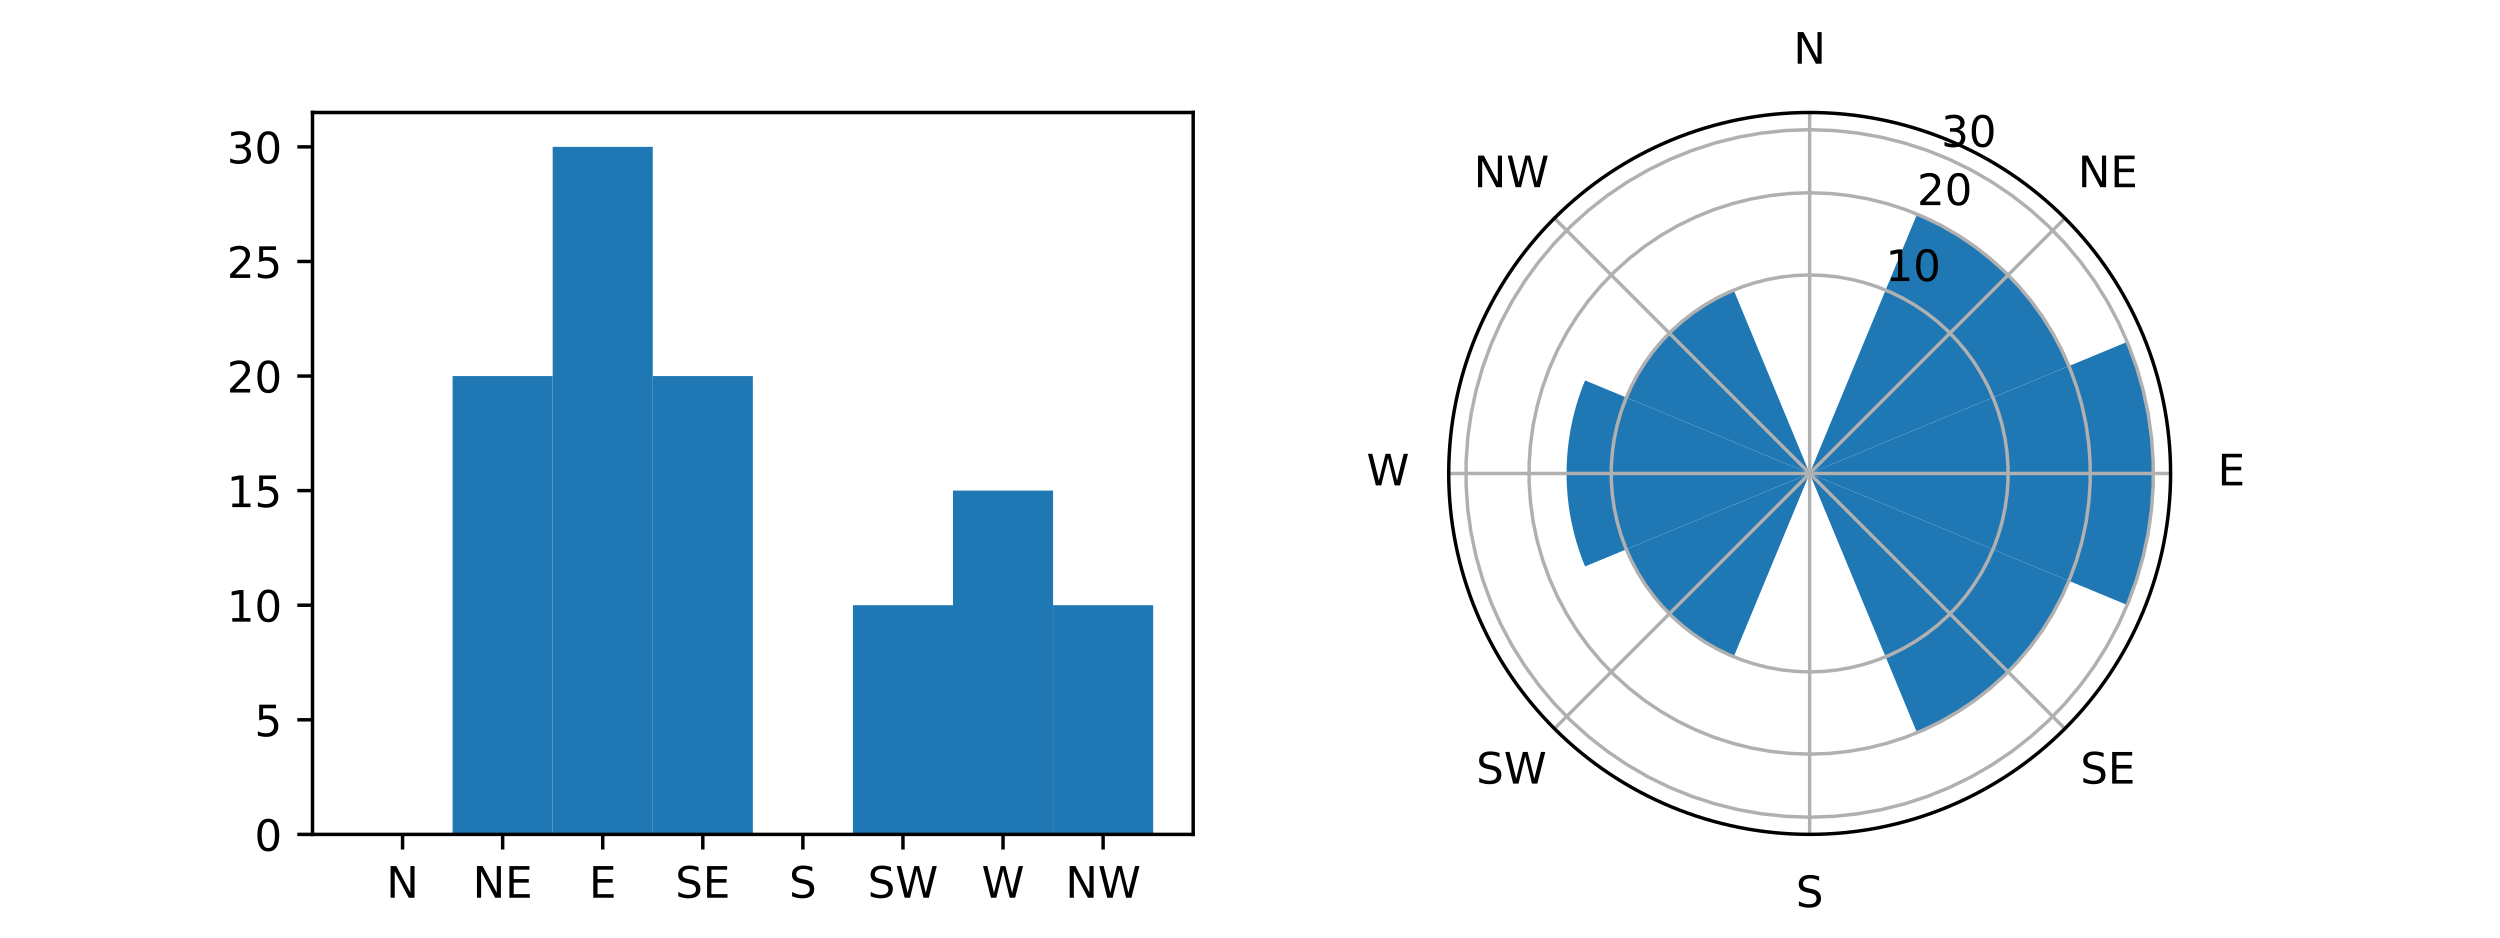 <?xml version="1.0" encoding="utf-8" standalone="no"?>
<!DOCTYPE svg PUBLIC "-//W3C//DTD SVG 1.1//EN"
  "http://www.w3.org/Graphics/SVG/1.1/DTD/svg11.dtd">
<!-- Created with matplotlib (https://matplotlib.org/) -->
<svg height="216pt" version="1.1" viewBox="0 0 576 216" width="576pt" xmlns="http://www.w3.org/2000/svg" xmlns:xlink="http://www.w3.org/1999/xlink">
 <defs>
  <style type="text/css">
*{stroke-linecap:butt;stroke-linejoin:round;}
  </style>
 </defs>
 <g id="figure_1">
  <g id="patch_1">
   <path d="M 0 216 
L 576 216 
L 576 0 
L 0 0 
z
" style="fill:#ffffff;"/>
  </g>
  <g id="axes_1">
   <g id="patch_2">
    <path d="M 72 192.24 
L 274.909 192.24 
L 274.909 25.92 
L 72 25.92 
z
" style="fill:#ffffff;"/>
   </g>
   <g id="patch_3">
    <path clip-path="url(#p0590b272c8)" d="M 81.223 192.24 
L 104.281 192.24 
L 104.281 192.24 
L 81.223 192.24 
z
" style="fill:#1f77b4;"/>
   </g>
   <g id="patch_4">
    <path clip-path="url(#p0590b272c8)" d="M 104.281 192.24 
L 127.339 192.24 
L 127.339 86.64 
L 104.281 86.64 
z
" style="fill:#1f77b4;"/>
   </g>
   <g id="patch_5">
    <path clip-path="url(#p0590b272c8)" d="M 127.339 192.24 
L 150.397 192.24 
L 150.397 33.84 
L 127.339 33.84 
z
" style="fill:#1f77b4;"/>
   </g>
   <g id="patch_6">
    <path clip-path="url(#p0590b272c8)" d="M 150.397 192.24 
L 173.455 192.24 
L 173.455 86.64 
L 150.397 86.64 
z
" style="fill:#1f77b4;"/>
   </g>
   <g id="patch_7">
    <path clip-path="url(#p0590b272c8)" d="M 173.455 192.24 
L 196.512 192.24 
L 196.512 192.24 
L 173.455 192.24 
z
" style="fill:#1f77b4;"/>
   </g>
   <g id="patch_8">
    <path clip-path="url(#p0590b272c8)" d="M 196.512 192.24 
L 219.57 192.24 
L 219.57 139.44 
L 196.512 139.44 
z
" style="fill:#1f77b4;"/>
   </g>
   <g id="patch_9">
    <path clip-path="url(#p0590b272c8)" d="M 219.57 192.24 
L 242.628 192.24 
L 242.628 113.04 
L 219.57 113.04 
z
" style="fill:#1f77b4;"/>
   </g>
   <g id="patch_10">
    <path clip-path="url(#p0590b272c8)" d="M 242.628 192.24 
L 265.686 192.24 
L 265.686 139.44 
L 242.628 139.44 
z
" style="fill:#1f77b4;"/>
   </g>
   <g id="matplotlib.axis_1">
    <g id="xtick_1">
     <g id="line2d_1">
      <defs>
       <path d="M 0 0 
L 0 3.5 
" id="mb64eb451de" style="stroke:#000000;stroke-width:0.8;"/>
      </defs>
      <g>
       <use style="stroke:#000000;stroke-width:0.8;" x="92.752" xlink:href="#mb64eb451de" y="192.24"/>
      </g>
     </g>
     <g id="text_1">
      <!-- N -->
      <defs>
       <path d="M 9.812 72.906 
L 23.094 72.906 
L 55.422 11.922 
L 55.422 72.906 
L 64.984 72.906 
L 64.984 0 
L 51.703 0 
L 19.391 60.984 
L 19.391 0 
L 9.812 0 
z
" id="DejaVuSans-78"/>
      </defs>
      <g transform="translate(89.011 206.838)scale(0.1 -0.1)">
       <use xlink:href="#DejaVuSans-78"/>
      </g>
     </g>
    </g>
    <g id="xtick_2">
     <g id="line2d_2">
      <g>
       <use style="stroke:#000000;stroke-width:0.8;" x="115.81" xlink:href="#mb64eb451de" y="192.24"/>
      </g>
     </g>
     <g id="text_2">
      <!-- NE -->
      <defs>
       <path d="M 9.812 72.906 
L 55.906 72.906 
L 55.906 64.594 
L 19.672 64.594 
L 19.672 43.016 
L 54.391 43.016 
L 54.391 34.719 
L 19.672 34.719 
L 19.672 8.297 
L 56.781 8.297 
L 56.781 0 
L 9.812 0 
z
" id="DejaVuSans-69"/>
      </defs>
      <g transform="translate(108.91 206.838)scale(0.1 -0.1)">
       <use xlink:href="#DejaVuSans-78"/>
       <use x="74.805" xlink:href="#DejaVuSans-69"/>
      </g>
     </g>
    </g>
    <g id="xtick_3">
     <g id="line2d_3">
      <g>
       <use style="stroke:#000000;stroke-width:0.8;" x="138.868" xlink:href="#mb64eb451de" y="192.24"/>
      </g>
     </g>
     <g id="text_3">
      <!-- E -->
      <g transform="translate(135.708 206.838)scale(0.1 -0.1)">
       <use xlink:href="#DejaVuSans-69"/>
      </g>
     </g>
    </g>
    <g id="xtick_4">
     <g id="line2d_4">
      <g>
       <use style="stroke:#000000;stroke-width:0.8;" x="161.926" xlink:href="#mb64eb451de" y="192.24"/>
      </g>
     </g>
     <g id="text_4">
      <!-- SE -->
      <defs>
       <path d="M 53.516 70.516 
L 53.516 60.891 
Q 47.906 63.578 42.922 64.891 
Q 37.938 66.219 33.297 66.219 
Q 25.25 66.219 20.875 63.094 
Q 16.5 59.969 16.5 54.203 
Q 16.5 49.359 19.406 46.891 
Q 22.312 44.438 30.422 42.922 
L 36.375 41.703 
Q 47.406 39.594 52.656 34.297 
Q 57.906 29 57.906 20.125 
Q 57.906 9.516 50.797 4.047 
Q 43.703 -1.422 29.984 -1.422 
Q 24.812 -1.422 18.969 -0.25 
Q 13.141 0.922 6.891 3.219 
L 6.891 13.375 
Q 12.891 10.016 18.656 8.297 
Q 24.422 6.594 29.984 6.594 
Q 38.422 6.594 43.016 9.906 
Q 47.609 13.234 47.609 19.391 
Q 47.609 24.75 44.312 27.781 
Q 41.016 30.812 33.5 32.328 
L 27.484 33.5 
Q 16.453 35.688 11.516 40.375 
Q 6.594 45.062 6.594 53.422 
Q 6.594 63.094 13.406 68.656 
Q 20.219 74.219 32.172 74.219 
Q 37.312 74.219 42.625 73.281 
Q 47.953 72.359 53.516 70.516 
z
" id="DejaVuSans-83"/>
      </defs>
      <g transform="translate(155.592 206.838)scale(0.1 -0.1)">
       <use xlink:href="#DejaVuSans-83"/>
       <use x="63.477" xlink:href="#DejaVuSans-69"/>
      </g>
     </g>
    </g>
    <g id="xtick_5">
     <g id="line2d_5">
      <g>
       <use style="stroke:#000000;stroke-width:0.8;" x="184.983" xlink:href="#mb64eb451de" y="192.24"/>
      </g>
     </g>
     <g id="text_5">
      <!-- S -->
      <g transform="translate(181.809 206.838)scale(0.1 -0.1)">
       <use xlink:href="#DejaVuSans-83"/>
      </g>
     </g>
    </g>
    <g id="xtick_6">
     <g id="line2d_6">
      <g>
       <use style="stroke:#000000;stroke-width:0.8;" x="208.041" xlink:href="#mb64eb451de" y="192.24"/>
      </g>
     </g>
     <g id="text_6">
      <!-- SW -->
      <defs>
       <path d="M 3.328 72.906 
L 13.281 72.906 
L 28.609 11.281 
L 43.891 72.906 
L 54.984 72.906 
L 70.312 11.281 
L 85.594 72.906 
L 95.609 72.906 
L 77.297 0 
L 64.891 0 
L 49.516 63.281 
L 33.984 0 
L 21.578 0 
z
" id="DejaVuSans-87"/>
      </defs>
      <g transform="translate(199.923 206.838)scale(0.1 -0.1)">
       <use xlink:href="#DejaVuSans-83"/>
       <use x="63.477" xlink:href="#DejaVuSans-87"/>
      </g>
     </g>
    </g>
    <g id="xtick_7">
     <g id="line2d_7">
      <g>
       <use style="stroke:#000000;stroke-width:0.8;" x="231.099" xlink:href="#mb64eb451de" y="192.24"/>
      </g>
     </g>
     <g id="text_7">
      <!-- W -->
      <g transform="translate(226.155 206.838)scale(0.1 -0.1)">
       <use xlink:href="#DejaVuSans-87"/>
      </g>
     </g>
    </g>
    <g id="xtick_8">
     <g id="line2d_8">
      <g>
       <use style="stroke:#000000;stroke-width:0.8;" x="254.157" xlink:href="#mb64eb451de" y="192.24"/>
      </g>
     </g>
     <g id="text_8">
      <!-- NW -->
      <g transform="translate(245.473 206.838)scale(0.1 -0.1)">
       <use xlink:href="#DejaVuSans-78"/>
       <use x="74.805" xlink:href="#DejaVuSans-87"/>
      </g>
     </g>
    </g>
   </g>
   <g id="matplotlib.axis_2">
    <g id="ytick_1">
     <g id="line2d_9">
      <defs>
       <path d="M 0 0 
L -3.5 0 
" id="me42a7b667e" style="stroke:#000000;stroke-width:0.8;"/>
      </defs>
      <g>
       <use style="stroke:#000000;stroke-width:0.8;" x="72" xlink:href="#me42a7b667e" y="192.24"/>
      </g>
     </g>
     <g id="text_9">
      <!-- 0 -->
      <defs>
       <path d="M 31.781 66.406 
Q 24.172 66.406 20.328 58.906 
Q 16.5 51.422 16.5 36.375 
Q 16.5 21.391 20.328 13.891 
Q 24.172 6.391 31.781 6.391 
Q 39.453 6.391 43.281 13.891 
Q 47.125 21.391 47.125 36.375 
Q 47.125 51.422 43.281 58.906 
Q 39.453 66.406 31.781 66.406 
z
M 31.781 74.219 
Q 44.047 74.219 50.516 64.516 
Q 56.984 54.828 56.984 36.375 
Q 56.984 17.969 50.516 8.266 
Q 44.047 -1.422 31.781 -1.422 
Q 19.531 -1.422 13.062 8.266 
Q 6.594 17.969 6.594 36.375 
Q 6.594 54.828 13.062 64.516 
Q 19.531 74.219 31.781 74.219 
z
" id="DejaVuSans-48"/>
      </defs>
      <g transform="translate(58.638 196.039)scale(0.1 -0.1)">
       <use xlink:href="#DejaVuSans-48"/>
      </g>
     </g>
    </g>
    <g id="ytick_2">
     <g id="line2d_10">
      <g>
       <use style="stroke:#000000;stroke-width:0.8;" x="72" xlink:href="#me42a7b667e" y="165.84"/>
      </g>
     </g>
     <g id="text_10">
      <!-- 5 -->
      <defs>
       <path d="M 10.797 72.906 
L 49.516 72.906 
L 49.516 64.594 
L 19.828 64.594 
L 19.828 46.734 
Q 21.969 47.469 24.109 47.828 
Q 26.266 48.188 28.422 48.188 
Q 40.625 48.188 47.75 41.5 
Q 54.891 34.812 54.891 23.391 
Q 54.891 11.625 47.562 5.094 
Q 40.234 -1.422 26.906 -1.422 
Q 22.312 -1.422 17.547 -0.641 
Q 12.797 0.141 7.719 1.703 
L 7.719 11.625 
Q 12.109 9.234 16.797 8.062 
Q 21.484 6.891 26.703 6.891 
Q 35.156 6.891 40.078 11.328 
Q 45.016 15.766 45.016 23.391 
Q 45.016 31 40.078 35.438 
Q 35.156 39.891 26.703 39.891 
Q 22.75 39.891 18.812 39.016 
Q 14.891 38.141 10.797 36.281 
z
" id="DejaVuSans-53"/>
      </defs>
      <g transform="translate(58.638 169.639)scale(0.1 -0.1)">
       <use xlink:href="#DejaVuSans-53"/>
      </g>
     </g>
    </g>
    <g id="ytick_3">
     <g id="line2d_11">
      <g>
       <use style="stroke:#000000;stroke-width:0.8;" x="72" xlink:href="#me42a7b667e" y="139.44"/>
      </g>
     </g>
     <g id="text_11">
      <!-- 10 -->
      <defs>
       <path d="M 12.406 8.297 
L 28.516 8.297 
L 28.516 63.922 
L 10.984 60.406 
L 10.984 69.391 
L 28.422 72.906 
L 38.281 72.906 
L 38.281 8.297 
L 54.391 8.297 
L 54.391 0 
L 12.406 0 
z
" id="DejaVuSans-49"/>
      </defs>
      <g transform="translate(52.275 143.239)scale(0.1 -0.1)">
       <use xlink:href="#DejaVuSans-49"/>
       <use x="63.623" xlink:href="#DejaVuSans-48"/>
      </g>
     </g>
    </g>
    <g id="ytick_4">
     <g id="line2d_12">
      <g>
       <use style="stroke:#000000;stroke-width:0.8;" x="72" xlink:href="#me42a7b667e" y="113.04"/>
      </g>
     </g>
     <g id="text_12">
      <!-- 15 -->
      <g transform="translate(52.275 116.839)scale(0.1 -0.1)">
       <use xlink:href="#DejaVuSans-49"/>
       <use x="63.623" xlink:href="#DejaVuSans-53"/>
      </g>
     </g>
    </g>
    <g id="ytick_5">
     <g id="line2d_13">
      <g>
       <use style="stroke:#000000;stroke-width:0.8;" x="72" xlink:href="#me42a7b667e" y="86.64"/>
      </g>
     </g>
     <g id="text_13">
      <!-- 20 -->
      <defs>
       <path d="M 19.188 8.297 
L 53.609 8.297 
L 53.609 0 
L 7.328 0 
L 7.328 8.297 
Q 12.938 14.109 22.625 23.891 
Q 32.328 33.688 34.812 36.531 
Q 39.547 41.844 41.422 45.531 
Q 43.312 49.219 43.312 52.781 
Q 43.312 58.594 39.234 62.25 
Q 35.156 65.922 28.609 65.922 
Q 23.969 65.922 18.812 64.312 
Q 13.672 62.703 7.812 59.422 
L 7.812 69.391 
Q 13.766 71.781 18.938 73 
Q 24.125 74.219 28.422 74.219 
Q 39.75 74.219 46.484 68.547 
Q 53.219 62.891 53.219 53.422 
Q 53.219 48.922 51.531 44.891 
Q 49.859 40.875 45.406 35.406 
Q 44.188 33.984 37.641 27.219 
Q 31.109 20.453 19.188 8.297 
z
" id="DejaVuSans-50"/>
      </defs>
      <g transform="translate(52.275 90.439)scale(0.1 -0.1)">
       <use xlink:href="#DejaVuSans-50"/>
       <use x="63.623" xlink:href="#DejaVuSans-48"/>
      </g>
     </g>
    </g>
    <g id="ytick_6">
     <g id="line2d_14">
      <g>
       <use style="stroke:#000000;stroke-width:0.8;" x="72" xlink:href="#me42a7b667e" y="60.24"/>
      </g>
     </g>
     <g id="text_14">
      <!-- 25 -->
      <g transform="translate(52.275 64.039)scale(0.1 -0.1)">
       <use xlink:href="#DejaVuSans-50"/>
       <use x="63.623" xlink:href="#DejaVuSans-53"/>
      </g>
     </g>
    </g>
    <g id="ytick_7">
     <g id="line2d_15">
      <g>
       <use style="stroke:#000000;stroke-width:0.8;" x="72" xlink:href="#me42a7b667e" y="33.84"/>
      </g>
     </g>
     <g id="text_15">
      <!-- 30 -->
      <defs>
       <path d="M 40.578 39.312 
Q 47.656 37.797 51.625 33 
Q 55.609 28.219 55.609 21.188 
Q 55.609 10.406 48.188 4.484 
Q 40.766 -1.422 27.094 -1.422 
Q 22.516 -1.422 17.656 -0.516 
Q 12.797 0.391 7.625 2.203 
L 7.625 11.719 
Q 11.719 9.328 16.594 8.109 
Q 21.484 6.891 26.812 6.891 
Q 36.078 6.891 40.938 10.547 
Q 45.797 14.203 45.797 21.188 
Q 45.797 27.641 41.281 31.266 
Q 36.766 34.906 28.719 34.906 
L 20.219 34.906 
L 20.219 43.016 
L 29.109 43.016 
Q 36.375 43.016 40.234 45.922 
Q 44.094 48.828 44.094 54.297 
Q 44.094 59.906 40.109 62.906 
Q 36.141 65.922 28.719 65.922 
Q 24.656 65.922 20.016 65.031 
Q 15.375 64.156 9.812 62.312 
L 9.812 71.094 
Q 15.438 72.656 20.344 73.438 
Q 25.25 74.219 29.594 74.219 
Q 40.828 74.219 47.359 69.109 
Q 53.906 64.016 53.906 55.328 
Q 53.906 49.266 50.438 45.094 
Q 46.969 40.922 40.578 39.312 
z
" id="DejaVuSans-51"/>
      </defs>
      <g transform="translate(52.275 37.639)scale(0.1 -0.1)">
       <use xlink:href="#DejaVuSans-51"/>
       <use x="63.623" xlink:href="#DejaVuSans-48"/>
      </g>
     </g>
    </g>
   </g>
   <g id="patch_11">
    <path d="M 72 192.24 
L 72 25.92 
" style="fill:none;stroke:#000000;stroke-linecap:square;stroke-linejoin:miter;stroke-width:0.8;"/>
   </g>
   <g id="patch_12">
    <path d="M 274.909 192.24 
L 274.909 25.92 
" style="fill:none;stroke:#000000;stroke-linecap:square;stroke-linejoin:miter;stroke-width:0.8;"/>
   </g>
   <g id="patch_13">
    <path d="M 72 192.24 
L 274.909 192.24 
" style="fill:none;stroke:#000000;stroke-linecap:square;stroke-linejoin:miter;stroke-width:0.8;"/>
   </g>
   <g id="patch_14">
    <path d="M 72 25.92 
L 274.909 25.92 
" style="fill:none;stroke:#000000;stroke-linecap:square;stroke-linejoin:miter;stroke-width:0.8;"/>
   </g>
  </g>
  <g id="axes_2">
   <g id="patch_15">
    <path d="M 500.105 109.08 
C 500.105 98.16 497.954 87.345 493.775 77.256 
C 489.596 67.167 483.47 57.999 475.748 50.277 
C 468.027 42.555 458.859 36.429 448.769 32.25 
C 438.68 28.071 427.866 25.92 416.945 25.92 
C 406.025 25.92 395.211 28.071 385.122 32.25 
C 375.032 36.429 365.864 42.555 358.142 50.277 
C 350.421 57.999 344.295 67.167 340.116 77.256 
C 335.937 87.345 333.785 98.16 333.785 109.08 
C 333.785 120 335.937 130.815 340.116 140.904 
C 344.295 150.993 350.421 160.161 358.142 167.883 
C 365.864 175.605 375.032 181.731 385.122 185.91 
C 395.211 190.089 406.025 192.24 416.945 192.24 
C 427.866 192.24 438.68 190.089 448.769 185.91 
C 458.859 181.731 468.027 175.605 475.748 167.883 
C 483.47 160.161 489.596 150.993 493.775 140.904 
C 497.954 130.815 500.105 120 500.105 109.08 
M 416.945 109.08 
C 416.945 109.08 416.945 109.08 416.945 109.08 
C 416.945 109.08 416.945 109.08 416.945 109.08 
C 416.945 109.08 416.945 109.08 416.945 109.08 
C 416.945 109.08 416.945 109.08 416.945 109.08 
C 416.945 109.08 416.945 109.08 416.945 109.08 
C 416.945 109.08 416.945 109.08 416.945 109.08 
C 416.945 109.08 416.945 109.08 416.945 109.08 
C 416.945 109.08 416.945 109.08 416.945 109.08 
C 416.945 109.08 416.945 109.08 416.945 109.08 
C 416.945 109.08 416.945 109.08 416.945 109.08 
C 416.945 109.08 416.945 109.08 416.945 109.08 
C 416.945 109.08 416.945 109.08 416.945 109.08 
C 416.945 109.08 416.945 109.08 416.945 109.08 
C 416.945 109.08 416.945 109.08 416.945 109.08 
C 416.945 109.08 416.945 109.08 416.945 109.08 
C 416.945 109.08 416.945 109.08 416.945 109.08 
M 500.105 109.08 
z
" style="fill:#ffffff;"/>
   </g>
   <g id="patch_16">
    <path clip-path="url(#pa2e5833efe)" d="M 416.945 109.08 
L 416.945 109.08 
L 416.945 109.08 
L 416.945 109.08 
L 416.945 109.08 
L 416.945 109.08 
L 416.945 109.08 
L 416.945 109.08 
L 416.945 109.08 
L 416.945 109.08 
L 416.945 109.08 
L 416.945 109.08 
L 416.945 109.08 
L 416.945 109.08 
L 416.945 109.08 
L 416.945 109.08 
L 416.945 109.08 
L 416.945 109.08 
L 416.945 109.08 
L 416.945 109.08 
L 416.945 109.08 
L 416.945 109.08 
L 416.945 109.08 
L 416.945 109.08 
L 416.945 109.08 
L 416.945 109.08 
L 416.945 109.08 
L 416.945 109.08 
L 416.945 109.08 
L 416.945 109.08 
L 416.945 109.08 
L 416.945 109.08 
L 416.945 109.08 
L 416.945 109.08 
L 416.945 109.08 
L 416.945 109.08 
L 416.945 109.08 
L 416.945 109.08 
L 416.945 109.08 
L 416.945 109.08 
L 416.945 109.08 
L 416.945 109.08 
L 416.945 109.08 
L 416.945 109.08 
L 416.945 109.08 
L 416.945 109.08 
L 416.945 109.08 
L 416.945 109.08 
L 416.945 109.08 
L 416.945 109.08 
L 416.945 109.08 
L 416.945 109.08 
L 416.945 109.08 
L 416.945 109.08 
L 416.945 109.08 
L 416.945 109.08 
L 416.945 109.08 
L 416.945 109.08 
L 416.945 109.08 
L 416.945 109.08 
L 416.945 109.08 
L 416.945 109.08 
L 416.945 109.08 
L 416.945 109.08 
L 416.945 109.08 
L 416.945 109.08 
L 416.945 109.08 
L 416.945 109.08 
L 416.945 109.08 
L 416.945 109.08 
L 416.945 109.08 
L 416.945 109.08 
L 416.945 109.08 
L 416.945 109.08 
L 416.945 109.08 
L 416.945 109.08 
L 416.945 109.08 
L 416.945 109.08 
L 416.945 109.08 
L 416.945 109.08 
L 416.945 109.08 
L 416.945 109.08 
L 416.945 109.08 
L 416.945 109.08 
L 416.945 109.08 
L 416.945 109.08 
L 416.945 109.08 
L 416.945 109.08 
L 416.945 109.08 
L 416.945 109.08 
L 416.945 109.08 
L 416.945 109.08 
L 416.945 109.08 
L 416.945 109.08 
L 416.945 109.08 
L 416.945 109.08 
L 416.945 109.08 
L 416.945 109.08 
L 416.945 109.08 
L 416.945 109.08 
L 416.945 109.08 
L 416.945 109.08 
L 416.945 109.08 
L 416.945 109.08 
L 416.945 109.08 
L 416.945 109.08 
L 416.945 109.08 
L 416.945 109.08 
L 416.945 109.08 
L 416.945 109.08 
L 416.945 109.08 
L 416.945 109.08 
L 416.945 109.08 
L 416.945 109.08 
L 416.945 109.08 
L 416.945 109.08 
L 416.945 109.08 
L 416.945 109.08 
L 416.945 109.08 
L 416.945 109.08 
L 416.945 109.08 
L 416.945 109.08 
L 416.945 109.08 
L 416.945 109.08 
L 416.945 109.08 
L 416.945 109.08 
L 416.945 109.08 
L 416.945 109.08 
L 416.945 109.08 
L 416.945 109.08 
L 416.945 109.08 
L 416.945 109.08 
L 416.945 109.08 
L 416.945 109.08 
L 416.945 109.08 
L 416.945 109.08 
L 416.945 109.08 
L 416.945 109.08 
L 416.945 109.08 
L 416.945 109.08 
L 416.945 109.08 
L 416.945 109.08 
L 416.945 109.08 
L 416.945 109.08 
L 416.945 109.08 
L 416.945 109.08 
L 416.945 109.08 
L 416.945 109.08 
L 416.945 109.08 
L 416.945 109.08 
L 416.945 109.08 
L 416.945 109.08 
L 416.945 109.08 
L 416.945 109.08 
L 416.945 109.08 
L 416.945 109.08 
L 416.945 109.08 
L 416.945 109.08 
L 416.945 109.08 
L 416.945 109.08 
L 416.945 109.08 
L 416.945 109.08 
L 416.945 109.08 
L 416.945 109.08 
L 416.945 109.08 
L 416.945 109.08 
L 416.945 109.08 
L 416.945 109.08 
L 416.945 109.08 
L 416.945 109.08 
L 416.945 109.08 
L 416.945 109.08 
L 416.945 109.08 
L 416.945 109.08 
L 416.945 109.08 
L 416.945 109.08 
L 416.945 109.08 
L 416.945 109.08 
L 416.945 109.08 
L 416.945 109.08 
L 416.945 109.08 
L 416.945 109.08 
L 416.945 109.08 
L 416.945 109.08 
L 416.945 109.08 
L 416.945 109.08 
L 416.945 109.08 
L 416.945 109.08 
L 416.945 109.08 
L 416.945 109.08 
L 416.945 109.08 
L 416.945 109.08 
L 416.945 109.08 
L 416.945 109.08 
L 416.945 109.08 
L 416.945 109.08 
L 416.945 109.08 
L 416.945 109.08 
L 416.945 109.08 
L 416.945 109.08 
L 416.945 109.08 
L 416.945 109.08 
L 416.945 109.08 
L 416.945 109.08 
L 416.945 109.08 
L 416.945 109.08 
L 416.945 109.08 
L 416.945 109.08 
L 416.945 109.08 
L 416.945 109.08 
L 416.945 109.08 
L 416.945 109.08 
L 416.945 109.08 
L 416.945 109.08 
L 416.945 109.08 
L 416.945 109.08 
L 416.945 109.08 
L 416.945 109.08 
L 416.945 109.08 
L 416.945 109.08 
L 416.945 109.08 
L 416.945 109.08 
L 416.945 109.08 
L 416.945 109.08 
L 416.945 109.08 
L 416.945 109.08 
L 416.945 109.08 
L 416.945 109.08 
L 416.945 109.08 
L 416.945 109.08 
L 416.945 109.08 
L 416.945 109.08 
L 416.945 109.08 
L 416.945 109.08 
L 416.945 109.08 
L 416.945 109.08 
L 416.945 109.08 
L 416.945 109.08 
L 416.945 109.08 
L 416.945 109.08 
L 416.945 109.08 
L 416.945 109.08 
L 416.945 109.08 
L 416.945 109.08 
L 416.945 109.08 
L 416.945 109.08 
L 416.945 109.08 
L 416.945 109.08 
L 416.945 109.08 
L 416.945 109.08 
L 416.945 109.08 
L 416.945 109.08 
L 416.945 109.08 
L 416.945 109.08 
L 416.945 109.08 
L 416.945 109.08 
L 416.945 109.08 
L 416.945 109.08 
L 416.945 109.08 
L 416.945 109.08 
L 416.945 109.08 
L 416.945 109.08 
L 416.945 109.08 
L 416.945 109.08 
L 416.945 109.08 
L 416.945 109.08 
L 416.945 109.08 
L 416.945 109.08 
L 416.945 109.08 
L 416.945 109.08 
L 416.945 109.08 
L 416.945 109.08 
L 416.945 109.08 
L 416.945 109.08 
L 416.945 109.08 
L 416.945 109.08 
L 416.945 109.08 
L 416.945 109.08 
L 416.945 109.08 
L 416.945 109.08 
L 416.945 109.08 
L 416.945 109.08 
L 416.945 109.08 
L 416.945 109.08 
L 416.945 109.08 
L 416.945 109.08 
L 416.945 109.08 
L 416.945 109.08 
L 416.945 109.08 
L 416.945 109.08 
L 416.945 109.08 
L 416.945 109.08 
L 416.945 109.08 
L 416.945 109.08 
L 416.945 109.08 
L 416.945 109.08 
L 416.945 109.08 
L 416.945 109.08 
L 416.945 109.08 
L 416.945 109.08 
L 416.945 109.08 
L 416.945 109.08 
L 416.945 109.08 
L 416.945 109.08 
L 416.945 109.08 
L 416.945 109.08 
L 416.945 109.08 
L 416.945 109.08 
L 416.945 109.08 
L 416.945 109.08 
L 416.945 109.08 
L 416.945 109.08 
L 416.945 109.08 
L 416.945 109.08 
L 416.945 109.08 
L 416.945 109.08 
L 416.945 109.08 
L 416.945 109.08 
L 416.945 109.08 
L 416.945 109.08 
L 416.945 109.08 
L 416.945 109.08 
L 416.945 109.08 
L 416.945 109.08 
L 416.945 109.08 
L 416.945 109.08 
L 416.945 109.08 
L 416.945 109.08 
L 416.945 109.08 
L 416.945 109.08 
L 416.945 109.08 
L 416.945 109.08 
L 416.945 109.08 
L 416.945 109.08 
L 416.945 109.08 
L 416.945 109.08 
L 416.945 109.08 
L 416.945 109.08 
L 416.945 109.08 
L 416.945 109.08 
L 416.945 109.08 
L 416.945 109.08 
L 416.945 109.08 
L 416.945 109.08 
L 416.945 109.08 
L 416.945 109.08 
L 416.945 109.08 
L 416.945 109.08 
L 416.945 109.08 
L 416.945 109.08 
L 416.945 109.08 
L 416.945 109.08 
L 416.945 109.08 
L 416.945 109.08 
L 416.945 109.08 
L 416.945 109.08 
L 416.945 109.08 
L 416.945 109.08 
L 416.945 109.08 
L 416.945 109.08 
L 416.945 109.08 
L 416.945 109.08 
L 416.945 109.08 
L 416.945 109.08 
L 416.945 109.08 
L 416.945 109.08 
L 416.945 109.08 
L 416.945 109.08 
L 416.945 109.08 
L 416.945 109.08 
L 416.945 109.08 
L 416.945 109.08 
L 416.945 109.08 
L 416.945 109.08 
L 416.945 109.08 
L 416.945 109.08 
L 416.945 109.08 
L 416.945 109.08 
L 416.945 109.08 
L 416.945 109.08 
L 416.945 109.08 
L 416.945 109.08 
L 416.945 109.08 
L 416.945 109.08 
L 416.945 109.08 
L 416.945 109.08 
L 416.945 109.08 
L 416.945 109.08 
L 416.945 109.08 
L 416.945 109.08 
L 416.945 109.08 
L 416.945 109.08 
L 416.945 109.08 
L 416.945 109.08 
L 416.945 109.08 
L 416.945 109.08 
L 416.945 109.08 
L 416.945 109.08 
L 416.945 109.08 
L 416.945 109.08 
z
" style="fill:#1f77b4;"/>
   </g>
   <g id="patch_17">
    <path clip-path="url(#pa2e5833efe)" d="M 416.945 109.08 
L 416.945 109.08 
L 416.945 109.08 
L 416.945 109.08 
L 416.945 109.08 
L 416.945 109.08 
L 416.945 109.08 
L 416.945 109.08 
L 416.945 109.08 
L 416.945 109.08 
L 416.945 109.08 
L 416.945 109.08 
L 416.945 109.08 
L 416.945 109.08 
L 416.945 109.08 
L 416.945 109.08 
L 416.945 109.08 
L 416.945 109.08 
L 416.945 109.08 
L 416.945 109.08 
L 416.945 109.08 
L 416.945 109.08 
L 416.945 109.08 
L 416.945 109.08 
L 416.945 109.08 
L 416.945 109.08 
L 416.945 109.08 
L 416.945 109.08 
L 416.945 109.08 
L 416.945 109.08 
L 416.945 109.08 
L 416.945 109.08 
L 416.945 109.08 
L 416.945 109.08 
L 416.945 109.08 
L 416.945 109.08 
L 416.945 109.08 
L 416.945 109.08 
L 416.945 109.08 
L 416.945 109.08 
L 416.945 109.08 
L 416.945 109.08 
L 416.945 109.08 
L 416.945 109.08 
L 416.945 109.08 
L 416.945 109.08 
L 416.945 109.08 
L 416.945 109.08 
L 416.945 109.08 
L 416.945 109.08 
L 416.945 109.08 
L 416.945 109.08 
L 416.945 109.08 
L 416.945 109.08 
L 416.945 109.08 
L 416.945 109.08 
L 416.945 109.08 
L 416.945 109.08 
L 416.945 109.08 
L 416.945 109.08 
L 416.945 109.08 
L 416.945 109.08 
L 416.945 109.08 
L 416.945 109.08 
L 416.945 109.08 
L 416.945 109.08 
L 416.945 109.08 
L 416.945 109.08 
L 416.945 109.08 
L 416.945 109.08 
L 416.945 109.08 
L 416.945 109.08 
L 416.945 109.08 
L 416.945 109.08 
L 416.945 109.08 
L 416.945 109.08 
L 416.945 109.08 
L 416.945 109.08 
L 416.945 109.08 
L 416.945 109.08 
L 416.945 109.08 
L 416.945 109.08 
L 416.945 109.08 
L 416.945 109.08 
L 416.945 109.08 
L 416.945 109.08 
L 416.945 109.08 
L 416.945 109.08 
L 416.945 109.08 
L 416.945 109.08 
L 416.945 109.08 
L 416.945 109.08 
L 416.945 109.08 
L 416.945 109.08 
L 416.945 109.08 
L 416.945 109.08 
L 416.945 109.08 
L 416.945 109.08 
L 416.945 109.08 
L 416.945 109.08 
L 416.945 109.08 
L 417.543 108.833 
L 418.14 108.585 
L 418.738 108.338 
L 419.335 108.09 
L 419.933 107.843 
L 420.53 107.595 
L 421.128 107.348 
L 421.725 107.1 
L 422.322 106.853 
L 422.92 106.605 
L 423.517 106.358 
L 424.115 106.11 
L 424.712 105.863 
L 425.31 105.615 
L 425.907 105.368 
L 426.505 105.121 
L 427.102 104.873 
L 427.699 104.626 
L 428.297 104.378 
L 428.894 104.131 
L 429.492 103.883 
L 430.089 103.636 
L 430.687 103.388 
L 431.284 103.141 
L 431.881 102.893 
L 432.479 102.646 
L 433.076 102.398 
L 433.674 102.151 
L 434.271 101.903 
L 434.869 101.656 
L 435.466 101.408 
L 436.064 101.161 
L 436.661 100.914 
L 437.258 100.666 
L 437.856 100.419 
L 438.453 100.171 
L 439.051 99.924 
L 439.648 99.676 
L 440.246 99.429 
L 440.843 99.181 
L 441.441 98.934 
L 442.038 98.686 
L 442.635 98.439 
L 443.233 98.191 
L 443.83 97.944 
L 444.428 97.696 
L 445.025 97.449 
L 445.623 97.202 
L 446.22 96.954 
L 446.817 96.707 
L 447.415 96.459 
L 448.012 96.212 
L 448.61 95.964 
L 449.207 95.717 
L 449.805 95.469 
L 450.402 95.222 
L 451 94.974 
L 451.597 94.727 
L 452.194 94.479 
L 452.792 94.232 
L 453.389 93.984 
L 453.987 93.737 
L 454.584 93.49 
L 455.182 93.242 
L 455.779 92.995 
L 456.377 92.747 
L 456.974 92.5 
L 457.571 92.252 
L 458.169 92.005 
L 458.766 91.757 
L 459.364 91.51 
L 459.961 91.262 
L 460.559 91.015 
L 461.156 90.767 
L 461.754 90.52 
L 462.351 90.272 
L 462.948 90.025 
L 463.546 89.777 
L 464.143 89.53 
L 464.741 89.283 
L 465.338 89.035 
L 465.936 88.788 
L 466.533 88.54 
L 467.13 88.293 
L 467.728 88.045 
L 468.325 87.798 
L 468.923 87.55 
L 469.52 87.303 
L 470.118 87.055 
L 470.715 86.808 
L 471.313 86.56 
L 471.91 86.313 
L 472.507 86.065 
L 473.105 85.818 
L 473.702 85.571 
L 474.3 85.323 
L 474.897 85.076 
L 475.495 84.828 
L 476.092 84.581 
L 476.69 84.333 
L 476.493 83.865 
L 476.293 83.398 
L 476.09 82.933 
L 475.883 82.469 
L 475.672 82.007 
L 475.457 81.546 
L 475.239 81.088 
L 475.018 80.631 
L 474.793 80.175 
L 474.564 79.722 
L 474.331 79.27 
L 474.096 78.821 
L 473.856 78.373 
L 473.613 77.927 
L 473.367 77.483 
L 473.117 77.04 
L 472.863 76.6 
L 472.607 76.162 
L 472.346 75.726 
L 472.083 75.292 
L 471.816 74.86 
L 471.545 74.43 
L 471.271 74.002 
L 470.994 73.577 
L 470.714 73.153 
L 470.43 72.732 
L 470.143 72.313 
L 469.852 71.896 
L 469.559 71.482 
L 469.262 71.07 
L 468.962 70.66 
L 468.658 70.253 
L 468.352 69.848 
L 468.042 69.445 
L 467.729 69.045 
L 467.413 68.648 
L 467.094 68.253 
L 466.772 67.86 
L 466.447 67.47 
L 466.118 67.082 
L 465.787 66.698 
L 465.453 66.315 
L 465.115 65.936 
L 464.775 65.559 
L 464.432 65.184 
L 464.085 64.813 
L 463.736 64.444 
L 463.384 64.078 
L 463.029 63.714 
L 462.672 63.354 
L 462.311 62.996 
L 461.948 62.641 
L 461.582 62.289 
L 461.213 61.94 
L 460.841 61.594 
L 460.467 61.251 
L 460.09 60.91 
L 459.71 60.573 
L 459.328 60.239 
L 458.943 59.907 
L 458.556 59.579 
L 458.165 59.254 
L 457.773 58.931 
L 457.378 58.612 
L 456.98 58.296 
L 456.58 57.983 
L 456.177 57.674 
L 455.773 57.367 
L 455.365 57.064 
L 454.955 56.764 
L 454.543 56.467 
L 454.129 56.173 
L 453.712 55.883 
L 453.293 55.596 
L 452.872 55.312 
L 452.449 55.031 
L 452.023 54.754 
L 451.596 54.48 
L 451.166 54.21 
L 450.734 53.943 
L 450.3 53.679 
L 449.863 53.419 
L 449.425 53.162 
L 448.985 52.909 
L 448.543 52.659 
L 448.099 52.412 
L 447.653 52.169 
L 447.205 51.93 
L 446.755 51.694 
L 446.303 51.462 
L 445.85 51.233 
L 445.395 51.008 
L 444.938 50.786 
L 444.479 50.568 
L 444.019 50.354 
L 443.557 50.143 
L 443.093 49.936 
L 442.628 49.732 
L 442.161 49.532 
L 441.692 49.336 
L 441.445 49.933 
L 441.197 50.531 
L 440.95 51.128 
L 440.702 51.726 
L 440.455 52.323 
L 440.207 52.921 
L 439.96 53.518 
L 439.713 54.115 
L 439.465 54.713 
L 439.218 55.31 
L 438.97 55.908 
L 438.723 56.505 
L 438.475 57.103 
L 438.228 57.7 
L 437.98 58.298 
L 437.733 58.895 
L 437.485 59.492 
L 437.238 60.09 
L 436.99 60.687 
L 436.743 61.285 
L 436.495 61.882 
L 436.248 62.48 
L 436 63.077 
L 435.753 63.674 
L 435.506 64.272 
L 435.258 64.869 
L 435.011 65.467 
L 434.763 66.064 
L 434.516 66.662 
L 434.268 67.259 
L 434.021 67.857 
L 433.773 68.454 
L 433.526 69.051 
L 433.278 69.649 
L 433.031 70.246 
L 432.783 70.844 
L 432.536 71.441 
L 432.288 72.039 
L 432.041 72.636 
L 431.794 73.234 
L 431.546 73.831 
L 431.299 74.428 
L 431.051 75.026 
L 430.804 75.623 
L 430.556 76.221 
L 430.309 76.818 
L 430.061 77.416 
L 429.814 78.013 
L 429.566 78.611 
L 429.319 79.208 
L 429.071 79.805 
L 428.824 80.403 
L 428.576 81 
L 428.329 81.598 
L 428.082 82.195 
L 427.834 82.793 
L 427.587 83.39 
L 427.339 83.987 
L 427.092 84.585 
L 426.844 85.182 
L 426.597 85.78 
L 426.349 86.377 
L 426.102 86.975 
L 425.854 87.572 
L 425.607 88.17 
L 425.359 88.767 
L 425.112 89.364 
L 424.864 89.962 
L 424.617 90.559 
L 424.369 91.157 
L 424.122 91.754 
L 423.875 92.352 
L 423.627 92.949 
L 423.38 93.547 
L 423.132 94.144 
L 422.885 94.741 
L 422.637 95.339 
L 422.39 95.936 
L 422.142 96.534 
L 421.895 97.131 
L 421.647 97.729 
L 421.4 98.326 
L 421.152 98.924 
L 420.905 99.521 
L 420.657 100.118 
L 420.41 100.716 
L 420.163 101.313 
L 419.915 101.911 
L 419.668 102.508 
L 419.42 103.106 
L 419.173 103.703 
L 418.925 104.3 
L 418.678 104.898 
L 418.43 105.495 
L 418.183 106.093 
L 417.935 106.69 
L 417.688 107.288 
L 417.44 107.885 
L 417.193 108.483 
z
" style="fill:#1f77b4;"/>
   </g>
   <g id="patch_18">
    <path clip-path="url(#pa2e5833efe)" d="M 416.945 109.08 
L 416.945 109.08 
L 416.945 109.08 
L 416.945 109.08 
L 416.945 109.08 
L 416.945 109.08 
L 416.945 109.08 
L 416.945 109.08 
L 416.945 109.08 
L 416.945 109.08 
L 416.945 109.08 
L 416.945 109.08 
L 416.945 109.08 
L 416.945 109.08 
L 416.945 109.08 
L 416.945 109.08 
L 416.945 109.08 
L 416.945 109.08 
L 416.945 109.08 
L 416.945 109.08 
L 416.945 109.08 
L 416.945 109.08 
L 416.945 109.08 
L 416.945 109.08 
L 416.945 109.08 
L 416.945 109.08 
L 416.945 109.08 
L 416.945 109.08 
L 416.945 109.08 
L 416.945 109.08 
L 416.945 109.08 
L 416.945 109.08 
L 416.945 109.08 
L 416.945 109.08 
L 416.945 109.08 
L 416.945 109.08 
L 416.945 109.08 
L 416.945 109.08 
L 416.945 109.08 
L 416.945 109.08 
L 416.945 109.08 
L 416.945 109.08 
L 416.945 109.08 
L 416.945 109.08 
L 416.945 109.08 
L 416.945 109.08 
L 416.945 109.08 
L 416.945 109.08 
L 416.945 109.08 
L 416.945 109.08 
L 416.945 109.08 
L 416.945 109.08 
L 416.945 109.08 
L 416.945 109.08 
L 416.945 109.08 
L 416.945 109.08 
L 416.945 109.08 
L 416.945 109.08 
L 416.945 109.08 
L 416.945 109.08 
L 416.945 109.08 
L 416.945 109.08 
L 416.945 109.08 
L 416.945 109.08 
L 416.945 109.08 
L 416.945 109.08 
L 416.945 109.08 
L 416.945 109.08 
L 416.945 109.08 
L 416.945 109.08 
L 416.945 109.08 
L 416.945 109.08 
L 416.945 109.08 
L 416.945 109.08 
L 416.945 109.08 
L 416.945 109.08 
L 416.945 109.08 
L 416.945 109.08 
L 416.945 109.08 
L 416.945 109.08 
L 416.945 109.08 
L 416.945 109.08 
L 416.945 109.08 
L 416.945 109.08 
L 416.945 109.08 
L 416.945 109.08 
L 416.945 109.08 
L 416.945 109.08 
L 416.945 109.08 
L 416.945 109.08 
L 416.945 109.08 
L 416.945 109.08 
L 416.945 109.08 
L 416.945 109.08 
L 416.945 109.08 
L 416.945 109.08 
L 416.945 109.08 
L 416.945 109.08 
L 416.945 109.08 
L 416.945 109.08 
L 416.945 109.08 
L 417.677 109.383 
L 418.409 109.686 
L 419.141 109.989 
L 419.872 110.292 
L 420.604 110.595 
L 421.336 110.899 
L 422.067 111.202 
L 422.799 111.505 
L 423.531 111.808 
L 424.263 112.111 
L 424.994 112.414 
L 425.726 112.717 
L 426.458 113.02 
L 427.189 113.323 
L 427.921 113.626 
L 428.653 113.929 
L 429.385 114.232 
L 430.116 114.536 
L 430.848 114.839 
L 431.58 115.142 
L 432.311 115.445 
L 433.043 115.748 
L 433.775 116.051 
L 434.507 116.354 
L 435.238 116.657 
L 435.97 116.96 
L 436.702 117.263 
L 437.433 117.566 
L 438.165 117.869 
L 438.897 118.173 
L 439.629 118.476 
L 440.36 118.779 
L 441.092 119.082 
L 441.824 119.385 
L 442.555 119.688 
L 443.287 119.991 
L 444.019 120.294 
L 444.751 120.597 
L 445.482 120.9 
L 446.214 121.203 
L 446.946 121.506 
L 447.677 121.81 
L 448.409 122.113 
L 449.141 122.416 
L 449.873 122.719 
L 450.604 123.022 
L 451.336 123.325 
L 452.068 123.628 
L 452.799 123.931 
L 453.531 124.234 
L 454.263 124.537 
L 454.995 124.84 
L 455.726 125.144 
L 456.458 125.447 
L 457.19 125.75 
L 457.921 126.053 
L 458.653 126.356 
L 459.385 126.659 
L 460.116 126.962 
L 460.848 127.265 
L 461.58 127.568 
L 462.312 127.871 
L 463.043 128.174 
L 463.775 128.477 
L 464.507 128.781 
L 465.238 129.084 
L 465.97 129.387 
L 466.702 129.69 
L 467.434 129.993 
L 468.165 130.296 
L 468.897 130.599 
L 469.629 130.902 
L 470.36 131.205 
L 471.092 131.508 
L 471.824 131.811 
L 472.556 132.114 
L 473.287 132.418 
L 474.019 132.721 
L 474.751 133.024 
L 475.482 133.327 
L 476.214 133.63 
L 476.946 133.933 
L 477.678 134.236 
L 478.409 134.539 
L 479.141 134.842 
L 479.873 135.145 
L 480.604 135.448 
L 481.336 135.752 
L 482.068 136.055 
L 482.8 136.358 
L 483.531 136.661 
L 484.263 136.964 
L 484.995 137.267 
L 485.726 137.57 
L 486.458 137.873 
L 487.19 138.176 
L 487.922 138.479 
L 488.653 138.782 
L 489.385 139.085 
L 490.117 139.389 
L 490.352 138.813 
L 490.584 138.235 
L 490.81 137.656 
L 491.033 137.075 
L 491.25 136.492 
L 491.463 135.908 
L 491.672 135.322 
L 491.875 134.734 
L 492.075 134.145 
L 492.269 133.554 
L 492.459 132.962 
L 492.644 132.368 
L 492.825 131.773 
L 493.001 131.176 
L 493.172 130.578 
L 493.338 129.979 
L 493.5 129.378 
L 493.657 128.776 
L 493.81 128.173 
L 493.957 127.569 
L 494.1 126.963 
L 494.238 126.357 
L 494.371 125.749 
L 494.5 125.141 
L 494.624 124.531 
L 494.743 123.921 
L 494.857 123.309 
L 494.966 122.697 
L 495.071 122.084 
L 495.17 121.47 
L 495.265 120.855 
L 495.355 120.239 
L 495.441 119.623 
L 495.521 119.006 
L 495.596 118.389 
L 495.667 117.771 
L 495.733 117.152 
L 495.794 116.533 
L 495.85 115.914 
L 495.901 115.294 
L 495.948 114.674 
L 495.989 114.053 
L 496.026 113.432 
L 496.058 112.811 
L 496.084 112.189 
L 496.106 111.568 
L 496.123 110.946 
L 496.136 110.324 
L 496.143 109.702 
L 496.145 109.08 
L 496.143 108.458 
L 496.136 107.836 
L 496.123 107.214 
L 496.106 106.592 
L 496.084 105.971 
L 496.058 105.349 
L 496.026 104.728 
L 495.989 104.107 
L 495.948 103.486 
L 495.901 102.866 
L 495.85 102.246 
L 495.794 101.627 
L 495.733 101.008 
L 495.667 100.389 
L 495.596 99.771 
L 495.521 99.154 
L 495.441 98.537 
L 495.355 97.921 
L 495.265 97.305 
L 495.17 96.69 
L 495.071 96.076 
L 494.966 95.463 
L 494.857 94.851 
L 494.743 94.239 
L 494.624 93.629 
L 494.5 93.019 
L 494.371 92.411 
L 494.238 91.803 
L 494.1 91.197 
L 493.957 90.591 
L 493.81 89.987 
L 493.657 89.384 
L 493.5 88.782 
L 493.338 88.181 
L 493.172 87.582 
L 493.001 86.984 
L 492.825 86.387 
L 492.644 85.792 
L 492.459 85.198 
L 492.269 84.606 
L 492.075 84.015 
L 491.875 83.426 
L 491.672 82.838 
L 491.463 82.252 
L 491.25 81.668 
L 491.033 81.085 
L 490.81 80.504 
L 490.584 79.925 
L 490.352 79.347 
L 490.117 78.771 
L 489.385 79.075 
L 488.653 79.378 
L 487.922 79.681 
L 487.19 79.984 
L 486.458 80.287 
L 485.726 80.59 
L 484.995 80.893 
L 484.263 81.196 
L 483.531 81.499 
L 482.8 81.802 
L 482.068 82.105 
L 481.336 82.408 
L 480.604 82.712 
L 479.873 83.015 
L 479.141 83.318 
L 478.409 83.621 
L 477.678 83.924 
L 476.946 84.227 
L 476.214 84.53 
L 475.482 84.833 
L 474.751 85.136 
L 474.019 85.439 
L 473.287 85.742 
L 472.556 86.046 
L 471.824 86.349 
L 471.092 86.652 
L 470.36 86.955 
L 469.629 87.258 
L 468.897 87.561 
L 468.165 87.864 
L 467.434 88.167 
L 466.702 88.47 
L 465.97 88.773 
L 465.238 89.076 
L 464.507 89.379 
L 463.775 89.683 
L 463.043 89.986 
L 462.312 90.289 
L 461.58 90.592 
L 460.848 90.895 
L 460.116 91.198 
L 459.385 91.501 
L 458.653 91.804 
L 457.921 92.107 
L 457.19 92.41 
L 456.458 92.713 
L 455.726 93.016 
L 454.995 93.32 
L 454.263 93.623 
L 453.531 93.926 
L 452.799 94.229 
L 452.068 94.532 
L 451.336 94.835 
L 450.604 95.138 
L 449.873 95.441 
L 449.141 95.744 
L 448.409 96.047 
L 447.677 96.35 
L 446.946 96.654 
L 446.214 96.957 
L 445.482 97.26 
L 444.751 97.563 
L 444.019 97.866 
L 443.287 98.169 
L 442.555 98.472 
L 441.824 98.775 
L 441.092 99.078 
L 440.36 99.381 
L 439.629 99.684 
L 438.897 99.987 
L 438.165 100.291 
L 437.433 100.594 
L 436.702 100.897 
L 435.97 101.2 
L 435.238 101.503 
L 434.507 101.806 
L 433.775 102.109 
L 433.043 102.412 
L 432.311 102.715 
L 431.58 103.018 
L 430.848 103.321 
L 430.116 103.624 
L 429.385 103.928 
L 428.653 104.231 
L 427.921 104.534 
L 427.189 104.837 
L 426.458 105.14 
L 425.726 105.443 
L 424.994 105.746 
L 424.263 106.049 
L 423.531 106.352 
L 422.799 106.655 
L 422.067 106.958 
L 421.336 107.261 
L 420.604 107.565 
L 419.872 107.868 
L 419.141 108.171 
L 418.409 108.474 
L 417.677 108.777 
z
" style="fill:#1f77b4;"/>
   </g>
   <g id="patch_19">
    <path clip-path="url(#pa2e5833efe)" d="M 416.945 109.08 
L 416.945 109.08 
L 416.945 109.08 
L 416.945 109.08 
L 416.945 109.08 
L 416.945 109.08 
L 416.945 109.08 
L 416.945 109.08 
L 416.945 109.08 
L 416.945 109.08 
L 416.945 109.08 
L 416.945 109.08 
L 416.945 109.08 
L 416.945 109.08 
L 416.945 109.08 
L 416.945 109.08 
L 416.945 109.08 
L 416.945 109.08 
L 416.945 109.08 
L 416.945 109.08 
L 416.945 109.08 
L 416.945 109.08 
L 416.945 109.08 
L 416.945 109.08 
L 416.945 109.08 
L 416.945 109.08 
L 416.945 109.08 
L 416.945 109.08 
L 416.945 109.08 
L 416.945 109.08 
L 416.945 109.08 
L 416.945 109.08 
L 416.945 109.08 
L 416.945 109.08 
L 416.945 109.08 
L 416.945 109.08 
L 416.945 109.08 
L 416.945 109.08 
L 416.945 109.08 
L 416.945 109.08 
L 416.945 109.08 
L 416.945 109.08 
L 416.945 109.08 
L 416.945 109.08 
L 416.945 109.08 
L 416.945 109.08 
L 416.945 109.08 
L 416.945 109.08 
L 416.945 109.08 
L 416.945 109.08 
L 416.945 109.08 
L 416.945 109.08 
L 416.945 109.08 
L 416.945 109.08 
L 416.945 109.08 
L 416.945 109.08 
L 416.945 109.08 
L 416.945 109.08 
L 416.945 109.08 
L 416.945 109.08 
L 416.945 109.08 
L 416.945 109.08 
L 416.945 109.08 
L 416.945 109.08 
L 416.945 109.08 
L 416.945 109.08 
L 416.945 109.08 
L 416.945 109.08 
L 416.945 109.08 
L 416.945 109.08 
L 416.945 109.08 
L 416.945 109.08 
L 416.945 109.08 
L 416.945 109.08 
L 416.945 109.08 
L 416.945 109.08 
L 416.945 109.08 
L 416.945 109.08 
L 416.945 109.08 
L 416.945 109.08 
L 416.945 109.08 
L 416.945 109.08 
L 416.945 109.08 
L 416.945 109.08 
L 416.945 109.08 
L 416.945 109.08 
L 416.945 109.08 
L 416.945 109.08 
L 416.945 109.08 
L 416.945 109.08 
L 416.945 109.08 
L 416.945 109.08 
L 416.945 109.08 
L 416.945 109.08 
L 416.945 109.08 
L 416.945 109.08 
L 416.945 109.08 
L 416.945 109.08 
L 416.945 109.08 
L 416.945 109.08 
L 416.945 109.08 
L 417.193 109.677 
L 417.44 110.275 
L 417.688 110.872 
L 417.935 111.47 
L 418.183 112.067 
L 418.43 112.665 
L 418.678 113.262 
L 418.925 113.86 
L 419.173 114.457 
L 419.42 115.054 
L 419.668 115.652 
L 419.915 116.249 
L 420.163 116.847 
L 420.41 117.444 
L 420.657 118.042 
L 420.905 118.639 
L 421.152 119.236 
L 421.4 119.834 
L 421.647 120.431 
L 421.895 121.029 
L 422.142 121.626 
L 422.39 122.224 
L 422.637 122.821 
L 422.885 123.419 
L 423.132 124.016 
L 423.38 124.613 
L 423.627 125.211 
L 423.875 125.808 
L 424.122 126.406 
L 424.369 127.003 
L 424.617 127.601 
L 424.864 128.198 
L 425.112 128.796 
L 425.359 129.393 
L 425.607 129.99 
L 425.854 130.588 
L 426.102 131.185 
L 426.349 131.783 
L 426.597 132.38 
L 426.844 132.978 
L 427.092 133.575 
L 427.339 134.173 
L 427.587 134.77 
L 427.834 135.367 
L 428.082 135.965 
L 428.329 136.562 
L 428.576 137.16 
L 428.824 137.757 
L 429.071 138.355 
L 429.319 138.952 
L 429.566 139.549 
L 429.814 140.147 
L 430.061 140.744 
L 430.309 141.342 
L 430.556 141.939 
L 430.804 142.537 
L 431.051 143.134 
L 431.299 143.732 
L 431.546 144.329 
L 431.794 144.926 
L 432.041 145.524 
L 432.288 146.121 
L 432.536 146.719 
L 432.783 147.316 
L 433.031 147.914 
L 433.278 148.511 
L 433.526 149.109 
L 433.773 149.706 
L 434.021 150.303 
L 434.268 150.901 
L 434.516 151.498 
L 434.763 152.096 
L 435.011 152.693 
L 435.258 153.291 
L 435.506 153.888 
L 435.753 154.486 
L 436 155.083 
L 436.248 155.68 
L 436.495 156.278 
L 436.743 156.875 
L 436.99 157.473 
L 437.238 158.07 
L 437.485 158.668 
L 437.733 159.265 
L 437.98 159.862 
L 438.228 160.46 
L 438.475 161.057 
L 438.723 161.655 
L 438.97 162.252 
L 439.218 162.85 
L 439.465 163.447 
L 439.713 164.045 
L 439.96 164.642 
L 440.207 165.239 
L 440.455 165.837 
L 440.702 166.434 
L 440.95 167.032 
L 441.197 167.629 
L 441.445 168.227 
L 441.692 168.824 
L 442.161 168.628 
L 442.628 168.428 
L 443.093 168.224 
L 443.557 168.017 
L 444.019 167.806 
L 444.479 167.592 
L 444.938 167.374 
L 445.395 167.152 
L 445.85 166.927 
L 446.303 166.698 
L 446.755 166.466 
L 447.205 166.23 
L 447.653 165.991 
L 448.099 165.748 
L 448.543 165.501 
L 448.985 165.251 
L 449.425 164.998 
L 449.863 164.741 
L 450.3 164.481 
L 450.734 164.217 
L 451.166 163.95 
L 451.596 163.68 
L 452.023 163.406 
L 452.449 163.129 
L 452.872 162.848 
L 453.293 162.564 
L 453.712 162.277 
L 454.129 161.987 
L 454.543 161.693 
L 454.955 161.396 
L 455.365 161.096 
L 455.773 160.793 
L 456.177 160.486 
L 456.58 160.177 
L 456.98 159.864 
L 457.378 159.548 
L 457.773 159.229 
L 458.165 158.906 
L 458.556 158.581 
L 458.943 158.253 
L 459.328 157.921 
L 459.71 157.587 
L 460.09 157.25 
L 460.467 156.909 
L 460.841 156.566 
L 461.213 156.22 
L 461.582 155.871 
L 461.948 155.519 
L 462.311 155.164 
L 462.672 154.806 
L 463.029 154.446 
L 463.384 154.082 
L 463.736 153.716 
L 464.085 153.347 
L 464.432 152.976 
L 464.775 152.601 
L 465.115 152.224 
L 465.453 151.845 
L 465.787 151.462 
L 466.118 151.078 
L 466.447 150.69 
L 466.772 150.3 
L 467.094 149.907 
L 467.413 149.512 
L 467.729 149.115 
L 468.042 148.715 
L 468.352 148.312 
L 468.658 147.907 
L 468.962 147.5 
L 469.262 147.09 
L 469.559 146.678 
L 469.852 146.264 
L 470.143 145.847 
L 470.43 145.428 
L 470.714 145.007 
L 470.994 144.583 
L 471.271 144.158 
L 471.545 143.73 
L 471.816 143.3 
L 472.083 142.868 
L 472.346 142.434 
L 472.607 141.998 
L 472.863 141.56 
L 473.117 141.12 
L 473.367 140.677 
L 473.613 140.233 
L 473.856 139.787 
L 474.096 139.339 
L 474.331 138.89 
L 474.564 138.438 
L 474.793 137.985 
L 475.018 137.529 
L 475.239 137.072 
L 475.457 136.614 
L 475.672 136.153 
L 475.883 135.691 
L 476.09 135.227 
L 476.293 134.762 
L 476.493 134.295 
L 476.69 133.827 
L 476.092 133.579 
L 475.495 133.332 
L 474.897 133.084 
L 474.3 132.837 
L 473.702 132.589 
L 473.105 132.342 
L 472.507 132.095 
L 471.91 131.847 
L 471.313 131.6 
L 470.715 131.352 
L 470.118 131.105 
L 469.52 130.857 
L 468.923 130.61 
L 468.325 130.362 
L 467.728 130.115 
L 467.13 129.867 
L 466.533 129.62 
L 465.936 129.372 
L 465.338 129.125 
L 464.741 128.877 
L 464.143 128.63 
L 463.546 128.383 
L 462.948 128.135 
L 462.351 127.888 
L 461.754 127.64 
L 461.156 127.393 
L 460.559 127.145 
L 459.961 126.898 
L 459.364 126.65 
L 458.766 126.403 
L 458.169 126.155 
L 457.571 125.908 
L 456.974 125.66 
L 456.377 125.413 
L 455.779 125.165 
L 455.182 124.918 
L 454.584 124.67 
L 453.987 124.423 
L 453.389 124.176 
L 452.792 123.928 
L 452.194 123.681 
L 451.597 123.433 
L 451 123.186 
L 450.402 122.938 
L 449.805 122.691 
L 449.207 122.443 
L 448.61 122.196 
L 448.012 121.948 
L 447.415 121.701 
L 446.817 121.453 
L 446.22 121.206 
L 445.623 120.958 
L 445.025 120.711 
L 444.428 120.464 
L 443.83 120.216 
L 443.233 119.969 
L 442.635 119.721 
L 442.038 119.474 
L 441.441 119.226 
L 440.843 118.979 
L 440.246 118.731 
L 439.648 118.484 
L 439.051 118.236 
L 438.453 117.989 
L 437.856 117.741 
L 437.258 117.494 
L 436.661 117.246 
L 436.064 116.999 
L 435.466 116.752 
L 434.869 116.504 
L 434.271 116.257 
L 433.674 116.009 
L 433.076 115.762 
L 432.479 115.514 
L 431.881 115.267 
L 431.284 115.019 
L 430.687 114.772 
L 430.089 114.524 
L 429.492 114.277 
L 428.894 114.029 
L 428.297 113.782 
L 427.699 113.534 
L 427.102 113.287 
L 426.505 113.039 
L 425.907 112.792 
L 425.31 112.545 
L 424.712 112.297 
L 424.115 112.05 
L 423.517 111.802 
L 422.92 111.555 
L 422.322 111.307 
L 421.725 111.06 
L 421.128 110.812 
L 420.53 110.565 
L 419.933 110.317 
L 419.335 110.07 
L 418.738 109.822 
L 418.14 109.575 
L 417.543 109.327 
z
" style="fill:#1f77b4;"/>
   </g>
   <g id="patch_20">
    <path clip-path="url(#pa2e5833efe)" d="M 416.945 109.08 
L 416.945 109.08 
L 416.945 109.08 
L 416.945 109.08 
L 416.945 109.08 
L 416.945 109.08 
L 416.945 109.08 
L 416.945 109.08 
L 416.945 109.08 
L 416.945 109.08 
L 416.945 109.08 
L 416.945 109.08 
L 416.945 109.08 
L 416.945 109.08 
L 416.945 109.08 
L 416.945 109.08 
L 416.945 109.08 
L 416.945 109.08 
L 416.945 109.08 
L 416.945 109.08 
L 416.945 109.08 
L 416.945 109.08 
L 416.945 109.08 
L 416.945 109.08 
L 416.945 109.08 
L 416.945 109.08 
L 416.945 109.08 
L 416.945 109.08 
L 416.945 109.08 
L 416.945 109.08 
L 416.945 109.08 
L 416.945 109.08 
L 416.945 109.08 
L 416.945 109.08 
L 416.945 109.08 
L 416.945 109.08 
L 416.945 109.08 
L 416.945 109.08 
L 416.945 109.08 
L 416.945 109.08 
L 416.945 109.08 
L 416.945 109.08 
L 416.945 109.08 
L 416.945 109.08 
L 416.945 109.08 
L 416.945 109.08 
L 416.945 109.08 
L 416.945 109.08 
L 416.945 109.08 
L 416.945 109.08 
L 416.945 109.08 
L 416.945 109.08 
L 416.945 109.08 
L 416.945 109.08 
L 416.945 109.08 
L 416.945 109.08 
L 416.945 109.08 
L 416.945 109.08 
L 416.945 109.08 
L 416.945 109.08 
L 416.945 109.08 
L 416.945 109.08 
L 416.945 109.08 
L 416.945 109.08 
L 416.945 109.08 
L 416.945 109.08 
L 416.945 109.08 
L 416.945 109.08 
L 416.945 109.08 
L 416.945 109.08 
L 416.945 109.08 
L 416.945 109.08 
L 416.945 109.08 
L 416.945 109.08 
L 416.945 109.08 
L 416.945 109.08 
L 416.945 109.08 
L 416.945 109.08 
L 416.945 109.08 
L 416.945 109.08 
L 416.945 109.08 
L 416.945 109.08 
L 416.945 109.08 
L 416.945 109.08 
L 416.945 109.08 
L 416.945 109.08 
L 416.945 109.08 
L 416.945 109.08 
L 416.945 109.08 
L 416.945 109.08 
L 416.945 109.08 
L 416.945 109.08 
L 416.945 109.08 
L 416.945 109.08 
L 416.945 109.08 
L 416.945 109.08 
L 416.945 109.08 
L 416.945 109.08 
L 416.945 109.08 
L 416.945 109.08 
L 416.945 109.08 
L 416.945 109.08 
L 416.945 109.08 
L 416.945 109.08 
L 416.945 109.08 
L 416.945 109.08 
L 416.945 109.08 
L 416.945 109.08 
L 416.945 109.08 
L 416.945 109.08 
L 416.945 109.08 
L 416.945 109.08 
L 416.945 109.08 
L 416.945 109.08 
L 416.945 109.08 
L 416.945 109.08 
L 416.945 109.08 
L 416.945 109.08 
L 416.945 109.08 
L 416.945 109.08 
L 416.945 109.08 
L 416.945 109.08 
L 416.945 109.08 
L 416.945 109.08 
L 416.945 109.08 
L 416.945 109.08 
L 416.945 109.08 
L 416.945 109.08 
L 416.945 109.08 
L 416.945 109.08 
L 416.945 109.08 
L 416.945 109.08 
L 416.945 109.08 
L 416.945 109.08 
L 416.945 109.08 
L 416.945 109.08 
L 416.945 109.08 
L 416.945 109.08 
L 416.945 109.08 
L 416.945 109.08 
L 416.945 109.08 
L 416.945 109.08 
L 416.945 109.08 
L 416.945 109.08 
L 416.945 109.08 
L 416.945 109.08 
L 416.945 109.08 
L 416.945 109.08 
L 416.945 109.08 
L 416.945 109.08 
L 416.945 109.08 
L 416.945 109.08 
L 416.945 109.08 
L 416.945 109.08 
L 416.945 109.08 
L 416.945 109.08 
L 416.945 109.08 
L 416.945 109.08 
L 416.945 109.08 
L 416.945 109.08 
L 416.945 109.08 
L 416.945 109.08 
L 416.945 109.08 
L 416.945 109.08 
L 416.945 109.08 
L 416.945 109.08 
L 416.945 109.08 
L 416.945 109.08 
L 416.945 109.08 
L 416.945 109.08 
L 416.945 109.08 
L 416.945 109.08 
L 416.945 109.08 
L 416.945 109.08 
L 416.945 109.08 
L 416.945 109.08 
L 416.945 109.08 
L 416.945 109.08 
L 416.945 109.08 
L 416.945 109.08 
L 416.945 109.08 
L 416.945 109.08 
L 416.945 109.08 
L 416.945 109.08 
L 416.945 109.08 
L 416.945 109.08 
L 416.945 109.08 
L 416.945 109.08 
L 416.945 109.08 
L 416.945 109.08 
L 416.945 109.08 
L 416.945 109.08 
L 416.945 109.08 
L 416.945 109.08 
L 416.945 109.08 
L 416.945 109.08 
L 416.945 109.08 
L 416.945 109.08 
L 416.945 109.08 
L 416.945 109.08 
L 416.945 109.08 
L 416.945 109.08 
L 416.945 109.08 
L 416.945 109.08 
L 416.945 109.08 
L 416.945 109.08 
L 416.945 109.08 
L 416.945 109.08 
L 416.945 109.08 
L 416.945 109.08 
L 416.945 109.08 
L 416.945 109.08 
L 416.945 109.08 
L 416.945 109.08 
L 416.945 109.08 
L 416.945 109.08 
L 416.945 109.08 
L 416.945 109.08 
L 416.945 109.08 
L 416.945 109.08 
L 416.945 109.08 
L 416.945 109.08 
L 416.945 109.08 
L 416.945 109.08 
L 416.945 109.08 
L 416.945 109.08 
L 416.945 109.08 
L 416.945 109.08 
L 416.945 109.08 
L 416.945 109.08 
L 416.945 109.08 
L 416.945 109.08 
L 416.945 109.08 
L 416.945 109.08 
L 416.945 109.08 
L 416.945 109.08 
L 416.945 109.08 
L 416.945 109.08 
L 416.945 109.08 
L 416.945 109.08 
L 416.945 109.08 
L 416.945 109.08 
L 416.945 109.08 
L 416.945 109.08 
L 416.945 109.08 
L 416.945 109.08 
L 416.945 109.08 
L 416.945 109.08 
L 416.945 109.08 
L 416.945 109.08 
L 416.945 109.08 
L 416.945 109.08 
L 416.945 109.08 
L 416.945 109.08 
L 416.945 109.08 
L 416.945 109.08 
L 416.945 109.08 
L 416.945 109.08 
L 416.945 109.08 
L 416.945 109.08 
L 416.945 109.08 
L 416.945 109.08 
L 416.945 109.08 
L 416.945 109.08 
L 416.945 109.08 
L 416.945 109.08 
L 416.945 109.08 
L 416.945 109.08 
L 416.945 109.08 
L 416.945 109.08 
L 416.945 109.08 
L 416.945 109.08 
L 416.945 109.08 
L 416.945 109.08 
L 416.945 109.08 
L 416.945 109.08 
L 416.945 109.08 
L 416.945 109.08 
L 416.945 109.08 
L 416.945 109.08 
L 416.945 109.08 
L 416.945 109.08 
L 416.945 109.08 
L 416.945 109.08 
L 416.945 109.08 
L 416.945 109.08 
L 416.945 109.08 
L 416.945 109.08 
L 416.945 109.08 
L 416.945 109.08 
L 416.945 109.08 
L 416.945 109.08 
L 416.945 109.08 
L 416.945 109.08 
L 416.945 109.08 
L 416.945 109.08 
L 416.945 109.08 
L 416.945 109.08 
L 416.945 109.08 
L 416.945 109.08 
L 416.945 109.08 
L 416.945 109.08 
L 416.945 109.08 
L 416.945 109.08 
L 416.945 109.08 
L 416.945 109.08 
L 416.945 109.08 
L 416.945 109.08 
L 416.945 109.08 
L 416.945 109.08 
L 416.945 109.08 
L 416.945 109.08 
L 416.945 109.08 
L 416.945 109.08 
L 416.945 109.08 
L 416.945 109.08 
L 416.945 109.08 
L 416.945 109.08 
L 416.945 109.08 
L 416.945 109.08 
L 416.945 109.08 
L 416.945 109.08 
L 416.945 109.08 
L 416.945 109.08 
L 416.945 109.08 
L 416.945 109.08 
L 416.945 109.08 
L 416.945 109.08 
L 416.945 109.08 
L 416.945 109.08 
L 416.945 109.08 
L 416.945 109.08 
L 416.945 109.08 
L 416.945 109.08 
L 416.945 109.08 
L 416.945 109.08 
L 416.945 109.08 
L 416.945 109.08 
L 416.945 109.08 
L 416.945 109.08 
L 416.945 109.08 
L 416.945 109.08 
L 416.945 109.08 
L 416.945 109.08 
L 416.945 109.08 
L 416.945 109.08 
L 416.945 109.08 
L 416.945 109.08 
L 416.945 109.08 
L 416.945 109.08 
L 416.945 109.08 
L 416.945 109.08 
L 416.945 109.08 
L 416.945 109.08 
L 416.945 109.08 
L 416.945 109.08 
L 416.945 109.08 
L 416.945 109.08 
L 416.945 109.08 
L 416.945 109.08 
L 416.945 109.08 
L 416.945 109.08 
L 416.945 109.08 
L 416.945 109.08 
L 416.945 109.08 
L 416.945 109.08 
L 416.945 109.08 
L 416.945 109.08 
L 416.945 109.08 
L 416.945 109.08 
L 416.945 109.08 
L 416.945 109.08 
L 416.945 109.08 
L 416.945 109.08 
L 416.945 109.08 
L 416.945 109.08 
L 416.945 109.08 
L 416.945 109.08 
L 416.945 109.08 
L 416.945 109.08 
L 416.945 109.08 
L 416.945 109.08 
L 416.945 109.08 
L 416.945 109.08 
L 416.945 109.08 
L 416.945 109.08 
L 416.945 109.08 
L 416.945 109.08 
L 416.945 109.08 
L 416.945 109.08 
L 416.945 109.08 
L 416.945 109.08 
L 416.945 109.08 
L 416.945 109.08 
L 416.945 109.08 
L 416.945 109.08 
L 416.945 109.08 
L 416.945 109.08 
L 416.945 109.08 
L 416.945 109.08 
z
" style="fill:#1f77b4;"/>
   </g>
   <g id="patch_21">
    <path clip-path="url(#pa2e5833efe)" d="M 416.945 109.08 
L 416.945 109.08 
L 416.945 109.08 
L 416.945 109.08 
L 416.945 109.08 
L 416.945 109.08 
L 416.945 109.08 
L 416.945 109.08 
L 416.945 109.08 
L 416.945 109.08 
L 416.945 109.08 
L 416.945 109.08 
L 416.945 109.08 
L 416.945 109.08 
L 416.945 109.08 
L 416.945 109.08 
L 416.945 109.08 
L 416.945 109.08 
L 416.945 109.08 
L 416.945 109.08 
L 416.945 109.08 
L 416.945 109.08 
L 416.945 109.08 
L 416.945 109.08 
L 416.945 109.08 
L 416.945 109.08 
L 416.945 109.08 
L 416.945 109.08 
L 416.945 109.08 
L 416.945 109.08 
L 416.945 109.08 
L 416.945 109.08 
L 416.945 109.08 
L 416.945 109.08 
L 416.945 109.08 
L 416.945 109.08 
L 416.945 109.08 
L 416.945 109.08 
L 416.945 109.08 
L 416.945 109.08 
L 416.945 109.08 
L 416.945 109.08 
L 416.945 109.08 
L 416.945 109.08 
L 416.945 109.08 
L 416.945 109.08 
L 416.945 109.08 
L 416.945 109.08 
L 416.945 109.08 
L 416.945 109.08 
L 416.945 109.08 
L 416.945 109.08 
L 416.945 109.08 
L 416.945 109.08 
L 416.945 109.08 
L 416.945 109.08 
L 416.945 109.08 
L 416.945 109.08 
L 416.945 109.08 
L 416.945 109.08 
L 416.945 109.08 
L 416.945 109.08 
L 416.945 109.08 
L 416.945 109.08 
L 416.945 109.08 
L 416.945 109.08 
L 416.945 109.08 
L 416.945 109.08 
L 416.945 109.08 
L 416.945 109.08 
L 416.945 109.08 
L 416.945 109.08 
L 416.945 109.08 
L 416.945 109.08 
L 416.945 109.08 
L 416.945 109.08 
L 416.945 109.08 
L 416.945 109.08 
L 416.945 109.08 
L 416.945 109.08 
L 416.945 109.08 
L 416.945 109.08 
L 416.945 109.08 
L 416.945 109.08 
L 416.945 109.08 
L 416.945 109.08 
L 416.945 109.08 
L 416.945 109.08 
L 416.945 109.08 
L 416.945 109.08 
L 416.945 109.08 
L 416.945 109.08 
L 416.945 109.08 
L 416.945 109.08 
L 416.945 109.08 
L 416.945 109.08 
L 416.945 109.08 
L 416.945 109.08 
L 416.945 109.08 
L 416.945 109.08 
L 416.945 109.08 
L 416.523 109.255 
L 416.101 109.43 
L 415.678 109.605 
L 415.256 109.78 
L 414.833 109.955 
L 414.411 110.13 
L 413.988 110.305 
L 413.566 110.48 
L 413.143 110.655 
L 412.721 110.83 
L 412.298 111.005 
L 411.876 111.18 
L 411.454 111.355 
L 411.031 111.53 
L 410.609 111.705 
L 410.186 111.88 
L 409.764 112.055 
L 409.341 112.23 
L 408.919 112.405 
L 408.496 112.58 
L 408.074 112.755 
L 407.651 112.93 
L 407.229 113.105 
L 406.807 113.28 
L 406.384 113.455 
L 405.962 113.63 
L 405.539 113.805 
L 405.117 113.98 
L 404.694 114.155 
L 404.272 114.33 
L 403.849 114.505 
L 403.427 114.68 
L 403.004 114.855 
L 402.582 115.03 
L 402.16 115.205 
L 401.737 115.38 
L 401.315 115.554 
L 400.892 115.729 
L 400.47 115.904 
L 400.047 116.079 
L 399.625 116.254 
L 399.202 116.429 
L 398.78 116.604 
L 398.357 116.779 
L 397.935 116.954 
L 397.513 117.129 
L 397.09 117.304 
L 396.668 117.479 
L 396.245 117.654 
L 395.823 117.829 
L 395.4 118.004 
L 394.978 118.179 
L 394.555 118.354 
L 394.133 118.529 
L 393.71 118.704 
L 393.288 118.879 
L 392.866 119.054 
L 392.443 119.229 
L 392.021 119.404 
L 391.598 119.579 
L 391.176 119.754 
L 390.753 119.929 
L 390.331 120.104 
L 389.908 120.279 
L 389.486 120.454 
L 389.063 120.629 
L 388.641 120.804 
L 388.219 120.979 
L 387.796 121.154 
L 387.374 121.329 
L 386.951 121.504 
L 386.529 121.679 
L 386.106 121.854 
L 385.684 122.029 
L 385.261 122.204 
L 384.839 122.379 
L 384.416 122.554 
L 383.994 122.729 
L 383.572 122.904 
L 383.149 123.079 
L 382.727 123.254 
L 382.304 123.429 
L 381.882 123.604 
L 381.459 123.779 
L 381.037 123.954 
L 380.614 124.129 
L 380.192 124.304 
L 379.769 124.479 
L 379.347 124.654 
L 378.925 124.829 
L 378.502 125.004 
L 378.08 125.179 
L 377.657 125.354 
L 377.235 125.529 
L 376.812 125.704 
L 376.39 125.879 
L 375.967 126.054 
L 375.545 126.229 
L 375.122 126.404 
L 374.7 126.579 
L 374.839 126.91 
L 374.98 127.24 
L 375.124 127.569 
L 375.271 127.897 
L 375.42 128.224 
L 375.571 128.549 
L 375.725 128.874 
L 375.882 129.197 
L 376.041 129.519 
L 376.203 129.839 
L 376.367 130.159 
L 376.534 130.477 
L 376.704 130.793 
L 376.875 131.109 
L 377.05 131.423 
L 377.226 131.735 
L 377.405 132.047 
L 377.587 132.357 
L 377.771 132.665 
L 377.958 132.972 
L 378.146 133.277 
L 378.338 133.581 
L 378.531 133.884 
L 378.727 134.185 
L 378.926 134.484 
L 379.126 134.782 
L 379.329 135.078 
L 379.535 135.373 
L 379.742 135.666 
L 379.952 135.957 
L 380.164 136.247 
L 380.379 136.535 
L 380.596 136.821 
L 380.815 137.106 
L 381.036 137.389 
L 381.259 137.67 
L 381.485 137.949 
L 381.713 138.227 
L 381.943 138.503 
L 382.175 138.777 
L 382.409 139.049 
L 382.646 139.319 
L 382.884 139.588 
L 383.125 139.854 
L 383.368 140.119 
L 383.613 140.382 
L 383.859 140.643 
L 384.108 140.901 
L 384.359 141.158 
L 384.612 141.413 
L 384.867 141.666 
L 385.124 141.917 
L 385.383 142.166 
L 385.644 142.413 
L 385.907 142.658 
L 386.171 142.9 
L 386.438 143.141 
L 386.706 143.38 
L 386.977 143.616 
L 387.249 143.85 
L 387.523 144.083 
L 387.799 144.313 
L 388.076 144.54 
L 388.356 144.766 
L 388.637 144.99 
L 388.92 145.211 
L 389.204 145.43 
L 389.491 145.646 
L 389.779 145.861 
L 390.068 146.073 
L 390.36 146.283 
L 390.653 146.491 
L 390.947 146.696 
L 391.244 146.899 
L 391.541 147.1 
L 391.841 147.298 
L 392.142 147.494 
L 392.444 147.688 
L 392.748 147.879 
L 393.054 148.068 
L 393.361 148.254 
L 393.669 148.438 
L 393.979 148.62 
L 394.29 148.799 
L 394.603 148.976 
L 394.917 149.15 
L 395.232 149.322 
L 395.549 149.491 
L 395.867 149.658 
L 396.186 149.822 
L 396.507 149.984 
L 396.829 150.143 
L 397.152 150.3 
L 397.476 150.454 
L 397.802 150.606 
L 398.128 150.755 
L 398.456 150.901 
L 398.785 151.045 
L 399.116 151.187 
L 399.447 151.325 
L 399.622 150.903 
L 399.797 150.481 
L 399.972 150.058 
L 400.147 149.636 
L 400.322 149.213 
L 400.497 148.791 
L 400.672 148.368 
L 400.847 147.946 
L 401.022 147.523 
L 401.197 147.101 
L 401.372 146.678 
L 401.547 146.256 
L 401.722 145.834 
L 401.897 145.411 
L 402.072 144.989 
L 402.247 144.566 
L 402.422 144.144 
L 402.597 143.721 
L 402.772 143.299 
L 402.947 142.876 
L 403.122 142.454 
L 403.297 142.031 
L 403.472 141.609 
L 403.646 141.187 
L 403.821 140.764 
L 403.996 140.342 
L 404.171 139.919 
L 404.346 139.497 
L 404.521 139.074 
L 404.696 138.652 
L 404.871 138.229 
L 405.046 137.807 
L 405.221 137.384 
L 405.396 136.962 
L 405.571 136.54 
L 405.746 136.117 
L 405.921 135.695 
L 406.096 135.272 
L 406.271 134.85 
L 406.446 134.427 
L 406.621 134.005 
L 406.796 133.582 
L 406.971 133.16 
L 407.146 132.737 
L 407.321 132.315 
L 407.496 131.893 
L 407.671 131.47 
L 407.846 131.048 
L 408.021 130.625 
L 408.196 130.203 
L 408.371 129.78 
L 408.546 129.358 
L 408.721 128.935 
L 408.896 128.513 
L 409.071 128.09 
L 409.246 127.668 
L 409.421 127.246 
L 409.596 126.823 
L 409.771 126.401 
L 409.946 125.978 
L 410.121 125.556 
L 410.296 125.133 
L 410.471 124.711 
L 410.646 124.288 
L 410.821 123.866 
L 410.996 123.443 
L 411.171 123.021 
L 411.346 122.599 
L 411.521 122.176 
L 411.696 121.754 
L 411.871 121.331 
L 412.046 120.909 
L 412.221 120.486 
L 412.396 120.064 
L 412.571 119.641 
L 412.746 119.219 
L 412.921 118.796 
L 413.096 118.374 
L 413.271 117.952 
L 413.446 117.529 
L 413.621 117.107 
L 413.796 116.684 
L 413.971 116.262 
L 414.146 115.839 
L 414.321 115.417 
L 414.496 114.994 
L 414.671 114.572 
L 414.846 114.149 
L 415.021 113.727 
L 415.196 113.305 
L 415.371 112.882 
L 415.546 112.46 
L 415.721 112.037 
L 415.896 111.615 
L 416.071 111.192 
L 416.246 110.77 
L 416.42 110.347 
L 416.595 109.925 
L 416.77 109.502 
z
" style="fill:#1f77b4;"/>
   </g>
   <g id="patch_22">
    <path clip-path="url(#pa2e5833efe)" d="M 416.945 109.08 
L 416.945 109.08 
L 416.945 109.08 
L 416.945 109.08 
L 416.945 109.08 
L 416.945 109.08 
L 416.945 109.08 
L 416.945 109.08 
L 416.945 109.08 
L 416.945 109.08 
L 416.945 109.08 
L 416.945 109.08 
L 416.945 109.08 
L 416.945 109.08 
L 416.945 109.08 
L 416.945 109.08 
L 416.945 109.08 
L 416.945 109.08 
L 416.945 109.08 
L 416.945 109.08 
L 416.945 109.08 
L 416.945 109.08 
L 416.945 109.08 
L 416.945 109.08 
L 416.945 109.08 
L 416.945 109.08 
L 416.945 109.08 
L 416.945 109.08 
L 416.945 109.08 
L 416.945 109.08 
L 416.945 109.08 
L 416.945 109.08 
L 416.945 109.08 
L 416.945 109.08 
L 416.945 109.08 
L 416.945 109.08 
L 416.945 109.08 
L 416.945 109.08 
L 416.945 109.08 
L 416.945 109.08 
L 416.945 109.08 
L 416.945 109.08 
L 416.945 109.08 
L 416.945 109.08 
L 416.945 109.08 
L 416.945 109.08 
L 416.945 109.08 
L 416.945 109.08 
L 416.945 109.08 
L 416.945 109.08 
L 416.945 109.08 
L 416.945 109.08 
L 416.945 109.08 
L 416.945 109.08 
L 416.945 109.08 
L 416.945 109.08 
L 416.945 109.08 
L 416.945 109.08 
L 416.945 109.08 
L 416.945 109.08 
L 416.945 109.08 
L 416.945 109.08 
L 416.945 109.08 
L 416.945 109.08 
L 416.945 109.08 
L 416.945 109.08 
L 416.945 109.08 
L 416.945 109.08 
L 416.945 109.08 
L 416.945 109.08 
L 416.945 109.08 
L 416.945 109.08 
L 416.945 109.08 
L 416.945 109.08 
L 416.945 109.08 
L 416.945 109.08 
L 416.945 109.08 
L 416.945 109.08 
L 416.945 109.08 
L 416.945 109.08 
L 416.945 109.08 
L 416.945 109.08 
L 416.945 109.08 
L 416.945 109.08 
L 416.945 109.08 
L 416.945 109.08 
L 416.945 109.08 
L 416.945 109.08 
L 416.945 109.08 
L 416.945 109.08 
L 416.945 109.08 
L 416.945 109.08 
L 416.945 109.08 
L 416.945 109.08 
L 416.945 109.08 
L 416.945 109.08 
L 416.945 109.08 
L 416.945 109.08 
L 416.945 109.08 
L 416.945 109.08 
L 416.945 109.08 
L 416.428 108.866 
L 415.911 108.651 
L 415.393 108.437 
L 414.876 108.223 
L 414.358 108.008 
L 413.841 107.794 
L 413.324 107.58 
L 412.806 107.365 
L 412.289 107.151 
L 411.771 106.937 
L 411.254 106.723 
L 410.737 106.508 
L 410.219 106.294 
L 409.702 106.08 
L 409.184 105.865 
L 408.667 105.651 
L 408.15 105.437 
L 407.632 105.222 
L 407.115 105.008 
L 406.597 104.794 
L 406.08 104.579 
L 405.563 104.365 
L 405.045 104.151 
L 404.528 103.936 
L 404.01 103.722 
L 403.493 103.508 
L 402.976 103.294 
L 402.458 103.079 
L 401.941 102.865 
L 401.423 102.651 
L 400.906 102.436 
L 400.389 102.222 
L 399.871 102.008 
L 399.354 101.793 
L 398.836 101.579 
L 398.319 101.365 
L 397.802 101.15 
L 397.284 100.936 
L 396.767 100.722 
L 396.249 100.507 
L 395.732 100.293 
L 395.215 100.079 
L 394.697 99.865 
L 394.18 99.65 
L 393.663 99.436 
L 393.145 99.222 
L 392.628 99.007 
L 392.11 98.793 
L 391.593 98.579 
L 391.076 98.364 
L 390.558 98.15 
L 390.041 97.936 
L 389.523 97.721 
L 389.006 97.507 
L 388.489 97.293 
L 387.971 97.078 
L 387.454 96.864 
L 386.936 96.65 
L 386.419 96.435 
L 385.902 96.221 
L 385.384 96.007 
L 384.867 95.793 
L 384.349 95.578 
L 383.832 95.364 
L 383.315 95.15 
L 382.797 94.935 
L 382.28 94.721 
L 381.762 94.507 
L 381.245 94.292 
L 380.728 94.078 
L 380.21 93.864 
L 379.693 93.649 
L 379.175 93.435 
L 378.658 93.221 
L 378.141 93.006 
L 377.623 92.792 
L 377.106 92.578 
L 376.588 92.364 
L 376.071 92.149 
L 375.554 91.935 
L 375.036 91.721 
L 374.519 91.506 
L 374.001 91.292 
L 373.484 91.078 
L 372.967 90.863 
L 372.449 90.649 
L 371.932 90.435 
L 371.414 90.22 
L 370.897 90.006 
L 370.38 89.792 
L 369.862 89.577 
L 369.345 89.363 
L 368.827 89.149 
L 368.31 88.935 
L 367.793 88.72 
L 367.275 88.506 
L 366.758 88.292 
L 366.24 88.077 
L 365.723 87.863 
L 365.206 87.649 
L 365.039 88.056 
L 364.875 88.464 
L 364.715 88.874 
L 364.558 89.284 
L 364.404 89.696 
L 364.253 90.11 
L 364.106 90.524 
L 363.962 90.94 
L 363.821 91.356 
L 363.684 91.774 
L 363.549 92.193 
L 363.418 92.613 
L 363.291 93.034 
L 363.166 93.456 
L 363.045 93.879 
L 362.927 94.302 
L 362.813 94.727 
L 362.702 95.153 
L 362.594 95.579 
L 362.49 96.006 
L 362.389 96.434 
L 362.291 96.863 
L 362.197 97.293 
L 362.106 97.723 
L 362.019 98.154 
L 361.935 98.586 
L 361.854 99.018 
L 361.777 99.451 
L 361.703 99.885 
L 361.632 100.319 
L 361.565 100.754 
L 361.501 101.189 
L 361.441 101.625 
L 361.384 102.061 
L 361.331 102.498 
L 361.281 102.935 
L 361.234 103.372 
L 361.191 103.81 
L 361.151 104.248 
L 361.115 104.686 
L 361.082 105.125 
L 361.053 105.564 
L 361.027 106.003 
L 361.005 106.442 
L 360.986 106.881 
L 360.97 107.321 
L 360.958 107.761 
L 360.95 108.2 
L 360.944 108.64 
L 360.943 109.08 
L 360.944 109.52 
L 360.95 109.96 
L 360.958 110.399 
L 360.97 110.839 
L 360.986 111.279 
L 361.005 111.718 
L 361.027 112.157 
L 361.053 112.596 
L 361.082 113.035 
L 361.115 113.474 
L 361.151 113.912 
L 361.191 114.35 
L 361.234 114.788 
L 361.281 115.225 
L 361.331 115.662 
L 361.384 116.099 
L 361.441 116.535 
L 361.501 116.971 
L 361.565 117.406 
L 361.632 117.841 
L 361.703 118.275 
L 361.777 118.709 
L 361.854 119.142 
L 361.935 119.574 
L 362.019 120.006 
L 362.106 120.437 
L 362.197 120.867 
L 362.291 121.297 
L 362.389 121.726 
L 362.49 122.154 
L 362.594 122.581 
L 362.702 123.007 
L 362.813 123.433 
L 362.927 123.858 
L 363.045 124.281 
L 363.166 124.704 
L 363.291 125.126 
L 363.418 125.547 
L 363.549 125.967 
L 363.684 126.386 
L 363.821 126.804 
L 363.962 127.22 
L 364.106 127.636 
L 364.253 128.05 
L 364.404 128.464 
L 364.558 128.876 
L 364.715 129.286 
L 364.875 129.696 
L 365.039 130.104 
L 365.206 130.511 
L 365.723 130.297 
L 366.24 130.083 
L 366.758 129.868 
L 367.275 129.654 
L 367.793 129.44 
L 368.31 129.225 
L 368.827 129.011 
L 369.345 128.797 
L 369.862 128.583 
L 370.38 128.368 
L 370.897 128.154 
L 371.414 127.94 
L 371.932 127.725 
L 372.449 127.511 
L 372.967 127.297 
L 373.484 127.082 
L 374.001 126.868 
L 374.519 126.654 
L 375.036 126.439 
L 375.554 126.225 
L 376.071 126.011 
L 376.588 125.796 
L 377.106 125.582 
L 377.623 125.368 
L 378.141 125.154 
L 378.658 124.939 
L 379.175 124.725 
L 379.693 124.511 
L 380.21 124.296 
L 380.728 124.082 
L 381.245 123.868 
L 381.762 123.653 
L 382.28 123.439 
L 382.797 123.225 
L 383.315 123.01 
L 383.832 122.796 
L 384.349 122.582 
L 384.867 122.367 
L 385.384 122.153 
L 385.902 121.939 
L 386.419 121.725 
L 386.936 121.51 
L 387.454 121.296 
L 387.971 121.082 
L 388.489 120.867 
L 389.006 120.653 
L 389.523 120.439 
L 390.041 120.224 
L 390.558 120.01 
L 391.076 119.796 
L 391.593 119.581 
L 392.11 119.367 
L 392.628 119.153 
L 393.145 118.938 
L 393.663 118.724 
L 394.18 118.51 
L 394.697 118.295 
L 395.215 118.081 
L 395.732 117.867 
L 396.249 117.653 
L 396.767 117.438 
L 397.284 117.224 
L 397.802 117.01 
L 398.319 116.795 
L 398.836 116.581 
L 399.354 116.367 
L 399.871 116.152 
L 400.389 115.938 
L 400.906 115.724 
L 401.423 115.509 
L 401.941 115.295 
L 402.458 115.081 
L 402.976 114.866 
L 403.493 114.652 
L 404.01 114.438 
L 404.528 114.224 
L 405.045 114.009 
L 405.563 113.795 
L 406.08 113.581 
L 406.597 113.366 
L 407.115 113.152 
L 407.632 112.938 
L 408.15 112.723 
L 408.667 112.509 
L 409.184 112.295 
L 409.702 112.08 
L 410.219 111.866 
L 410.737 111.652 
L 411.254 111.437 
L 411.771 111.223 
L 412.289 111.009 
L 412.806 110.795 
L 413.324 110.58 
L 413.841 110.366 
L 414.358 110.152 
L 414.876 109.937 
L 415.393 109.723 
L 415.911 109.509 
L 416.428 109.294 
z
" style="fill:#1f77b4;"/>
   </g>
   <g id="patch_23">
    <path clip-path="url(#pa2e5833efe)" d="M 416.945 109.08 
L 416.945 109.08 
L 416.945 109.08 
L 416.945 109.08 
L 416.945 109.08 
L 416.945 109.08 
L 416.945 109.08 
L 416.945 109.08 
L 416.945 109.08 
L 416.945 109.08 
L 416.945 109.08 
L 416.945 109.08 
L 416.945 109.08 
L 416.945 109.08 
L 416.945 109.08 
L 416.945 109.08 
L 416.945 109.08 
L 416.945 109.08 
L 416.945 109.08 
L 416.945 109.08 
L 416.945 109.08 
L 416.945 109.08 
L 416.945 109.08 
L 416.945 109.08 
L 416.945 109.08 
L 416.945 109.08 
L 416.945 109.08 
L 416.945 109.08 
L 416.945 109.08 
L 416.945 109.08 
L 416.945 109.08 
L 416.945 109.08 
L 416.945 109.08 
L 416.945 109.08 
L 416.945 109.08 
L 416.945 109.08 
L 416.945 109.08 
L 416.945 109.08 
L 416.945 109.08 
L 416.945 109.08 
L 416.945 109.08 
L 416.945 109.08 
L 416.945 109.08 
L 416.945 109.08 
L 416.945 109.08 
L 416.945 109.08 
L 416.945 109.08 
L 416.945 109.08 
L 416.945 109.08 
L 416.945 109.08 
L 416.945 109.08 
L 416.945 109.08 
L 416.945 109.08 
L 416.945 109.08 
L 416.945 109.08 
L 416.945 109.08 
L 416.945 109.08 
L 416.945 109.08 
L 416.945 109.08 
L 416.945 109.08 
L 416.945 109.08 
L 416.945 109.08 
L 416.945 109.08 
L 416.945 109.08 
L 416.945 109.08 
L 416.945 109.08 
L 416.945 109.08 
L 416.945 109.08 
L 416.945 109.08 
L 416.945 109.08 
L 416.945 109.08 
L 416.945 109.08 
L 416.945 109.08 
L 416.945 109.08 
L 416.945 109.08 
L 416.945 109.08 
L 416.945 109.08 
L 416.945 109.08 
L 416.945 109.08 
L 416.945 109.08 
L 416.945 109.08 
L 416.945 109.08 
L 416.945 109.08 
L 416.945 109.08 
L 416.945 109.08 
L 416.945 109.08 
L 416.945 109.08 
L 416.945 109.08 
L 416.945 109.08 
L 416.945 109.08 
L 416.945 109.08 
L 416.945 109.08 
L 416.945 109.08 
L 416.945 109.08 
L 416.945 109.08 
L 416.945 109.08 
L 416.945 109.08 
L 416.945 109.08 
L 416.945 109.08 
L 416.945 109.08 
L 416.945 109.08 
L 416.77 108.658 
L 416.595 108.235 
L 416.42 107.813 
L 416.246 107.39 
L 416.071 106.968 
L 415.896 106.545 
L 415.721 106.123 
L 415.546 105.7 
L 415.371 105.278 
L 415.196 104.855 
L 415.021 104.433 
L 414.846 104.011 
L 414.671 103.588 
L 414.496 103.166 
L 414.321 102.743 
L 414.146 102.321 
L 413.971 101.898 
L 413.796 101.476 
L 413.621 101.053 
L 413.446 100.631 
L 413.271 100.208 
L 413.096 99.786 
L 412.921 99.364 
L 412.746 98.941 
L 412.571 98.519 
L 412.396 98.096 
L 412.221 97.674 
L 412.046 97.251 
L 411.871 96.829 
L 411.696 96.406 
L 411.521 95.984 
L 411.346 95.561 
L 411.171 95.139 
L 410.996 94.717 
L 410.821 94.294 
L 410.646 93.872 
L 410.471 93.449 
L 410.296 93.027 
L 410.121 92.604 
L 409.946 92.182 
L 409.771 91.759 
L 409.596 91.337 
L 409.421 90.914 
L 409.246 90.492 
L 409.071 90.07 
L 408.896 89.647 
L 408.721 89.225 
L 408.546 88.802 
L 408.371 88.38 
L 408.196 87.957 
L 408.021 87.535 
L 407.846 87.112 
L 407.671 86.69 
L 407.496 86.267 
L 407.321 85.845 
L 407.146 85.423 
L 406.971 85 
L 406.796 84.578 
L 406.621 84.155 
L 406.446 83.733 
L 406.271 83.31 
L 406.096 82.888 
L 405.921 82.465 
L 405.746 82.043 
L 405.571 81.62 
L 405.396 81.198 
L 405.221 80.776 
L 405.046 80.353 
L 404.871 79.931 
L 404.696 79.508 
L 404.521 79.086 
L 404.346 78.663 
L 404.171 78.241 
L 403.996 77.818 
L 403.821 77.396 
L 403.646 76.973 
L 403.472 76.551 
L 403.297 76.129 
L 403.122 75.706 
L 402.947 75.284 
L 402.772 74.861 
L 402.597 74.439 
L 402.422 74.016 
L 402.247 73.594 
L 402.072 73.171 
L 401.897 72.749 
L 401.722 72.326 
L 401.547 71.904 
L 401.372 71.482 
L 401.197 71.059 
L 401.022 70.637 
L 400.847 70.214 
L 400.672 69.792 
L 400.497 69.369 
L 400.322 68.947 
L 400.147 68.524 
L 399.972 68.102 
L 399.797 67.679 
L 399.622 67.257 
L 399.447 66.835 
L 399.116 66.973 
L 398.785 67.115 
L 398.456 67.259 
L 398.128 67.405 
L 397.802 67.554 
L 397.476 67.706 
L 397.152 67.86 
L 396.829 68.017 
L 396.507 68.176 
L 396.186 68.338 
L 395.867 68.502 
L 395.549 68.669 
L 395.232 68.838 
L 394.917 69.01 
L 394.603 69.184 
L 394.29 69.361 
L 393.979 69.54 
L 393.669 69.722 
L 393.361 69.906 
L 393.054 70.092 
L 392.748 70.281 
L 392.444 70.472 
L 392.142 70.666 
L 391.841 70.862 
L 391.541 71.06 
L 391.244 71.261 
L 390.947 71.464 
L 390.653 71.669 
L 390.36 71.877 
L 390.068 72.087 
L 389.779 72.299 
L 389.491 72.514 
L 389.204 72.73 
L 388.92 72.949 
L 388.637 73.17 
L 388.356 73.394 
L 388.076 73.62 
L 387.799 73.847 
L 387.523 74.077 
L 387.249 74.31 
L 386.977 74.544 
L 386.706 74.78 
L 386.438 75.019 
L 386.171 75.26 
L 385.907 75.502 
L 385.644 75.747 
L 385.383 75.994 
L 385.124 76.243 
L 384.867 76.494 
L 384.612 76.747 
L 384.359 77.002 
L 384.108 77.259 
L 383.859 77.517 
L 383.613 77.778 
L 383.368 78.041 
L 383.125 78.306 
L 382.884 78.572 
L 382.646 78.841 
L 382.409 79.111 
L 382.175 79.383 
L 381.943 79.657 
L 381.713 79.933 
L 381.485 80.211 
L 381.259 80.49 
L 381.036 80.771 
L 380.815 81.054 
L 380.596 81.339 
L 380.379 81.625 
L 380.164 81.913 
L 379.952 82.203 
L 379.742 82.494 
L 379.535 82.787 
L 379.329 83.082 
L 379.126 83.378 
L 378.926 83.676 
L 378.727 83.975 
L 378.531 84.276 
L 378.338 84.579 
L 378.146 84.883 
L 377.958 85.188 
L 377.771 85.495 
L 377.587 85.803 
L 377.405 86.113 
L 377.226 86.425 
L 377.05 86.737 
L 376.875 87.051 
L 376.704 87.367 
L 376.534 87.683 
L 376.367 88.001 
L 376.203 88.321 
L 376.041 88.641 
L 375.882 88.963 
L 375.725 89.286 
L 375.571 89.611 
L 375.42 89.936 
L 375.271 90.263 
L 375.124 90.591 
L 374.98 90.92 
L 374.839 91.25 
L 374.7 91.581 
L 375.122 91.756 
L 375.545 91.931 
L 375.967 92.106 
L 376.39 92.281 
L 376.812 92.456 
L 377.235 92.631 
L 377.657 92.806 
L 378.08 92.981 
L 378.502 93.156 
L 378.925 93.331 
L 379.347 93.506 
L 379.769 93.681 
L 380.192 93.856 
L 380.614 94.031 
L 381.037 94.206 
L 381.459 94.381 
L 381.882 94.556 
L 382.304 94.731 
L 382.727 94.906 
L 383.149 95.081 
L 383.572 95.256 
L 383.994 95.431 
L 384.416 95.606 
L 384.839 95.781 
L 385.261 95.956 
L 385.684 96.131 
L 386.106 96.306 
L 386.529 96.481 
L 386.951 96.656 
L 387.374 96.831 
L 387.796 97.006 
L 388.219 97.181 
L 388.641 97.356 
L 389.063 97.531 
L 389.486 97.706 
L 389.908 97.881 
L 390.331 98.056 
L 390.753 98.231 
L 391.176 98.406 
L 391.598 98.581 
L 392.021 98.756 
L 392.443 98.931 
L 392.866 99.106 
L 393.288 99.281 
L 393.71 99.456 
L 394.133 99.631 
L 394.555 99.806 
L 394.978 99.981 
L 395.4 100.156 
L 395.823 100.331 
L 396.245 100.506 
L 396.668 100.681 
L 397.09 100.856 
L 397.513 101.031 
L 397.935 101.206 
L 398.357 101.381 
L 398.78 101.556 
L 399.202 101.731 
L 399.625 101.906 
L 400.047 102.081 
L 400.47 102.256 
L 400.892 102.431 
L 401.315 102.606 
L 401.737 102.78 
L 402.16 102.955 
L 402.582 103.13 
L 403.004 103.305 
L 403.427 103.48 
L 403.849 103.655 
L 404.272 103.83 
L 404.694 104.005 
L 405.117 104.18 
L 405.539 104.355 
L 405.962 104.53 
L 406.384 104.705 
L 406.807 104.88 
L 407.229 105.055 
L 407.651 105.23 
L 408.074 105.405 
L 408.496 105.58 
L 408.919 105.755 
L 409.341 105.93 
L 409.764 106.105 
L 410.186 106.28 
L 410.609 106.455 
L 411.031 106.63 
L 411.454 106.805 
L 411.876 106.98 
L 412.298 107.155 
L 412.721 107.33 
L 413.143 107.505 
L 413.566 107.68 
L 413.988 107.855 
L 414.411 108.03 
L 414.833 108.205 
L 415.256 108.38 
L 415.678 108.555 
L 416.101 108.73 
L 416.523 108.905 
z
" style="fill:#1f77b4;"/>
   </g>
   <g id="matplotlib.axis_3">
    <g id="xtick_9">
     <g id="line2d_16">
      <path clip-path="url(#pa2e5833efe)" d="M 416.945 109.08 
L 416.945 25.92 
" style="fill:none;stroke:#b0b0b0;stroke-linecap:square;stroke-width:0.8;"/>
     </g>
     <g id="text_16">
      <!-- N -->
      <g transform="translate(413.205 14.679)scale(0.1 -0.1)">
       <use xlink:href="#DejaVuSans-78"/>
      </g>
     </g>
    </g>
    <g id="xtick_10">
     <g id="line2d_17">
      <path clip-path="url(#pa2e5833efe)" d="M 416.945 109.08 
L 475.748 50.277 
" style="fill:none;stroke:#b0b0b0;stroke-linecap:square;stroke-width:0.8;"/>
     </g>
     <g id="text_17">
      <!-- NE -->
      <g transform="translate(478.748 43.137)scale(0.1 -0.1)">
       <use xlink:href="#DejaVuSans-78"/>
       <use x="74.805" xlink:href="#DejaVuSans-69"/>
      </g>
     </g>
    </g>
    <g id="xtick_11">
     <g id="line2d_18">
      <path clip-path="url(#pa2e5833efe)" d="M 416.945 109.08 
L 500.105 109.08 
" style="fill:none;stroke:#b0b0b0;stroke-linecap:square;stroke-width:0.8;"/>
     </g>
     <g id="text_18">
      <!-- E -->
      <g transform="translate(510.946 111.839)scale(0.1 -0.1)">
       <use xlink:href="#DejaVuSans-69"/>
      </g>
     </g>
    </g>
    <g id="xtick_12">
     <g id="line2d_19">
      <path clip-path="url(#pa2e5833efe)" d="M 416.945 109.08 
L 475.748 167.883 
" style="fill:none;stroke:#b0b0b0;stroke-linecap:square;stroke-width:0.8;"/>
     </g>
     <g id="text_19">
      <!-- SE -->
      <g transform="translate(479.314 180.542)scale(0.1 -0.1)">
       <use xlink:href="#DejaVuSans-83"/>
       <use x="63.477" xlink:href="#DejaVuSans-69"/>
      </g>
     </g>
    </g>
    <g id="xtick_13">
     <g id="line2d_20">
      <path clip-path="url(#pa2e5833efe)" d="M 416.945 109.08 
L 416.945 192.24 
" style="fill:none;stroke:#b0b0b0;stroke-linecap:square;stroke-width:0.8;"/>
     </g>
     <g id="text_20">
      <!-- S -->
      <g transform="translate(413.771 208.999)scale(0.1 -0.1)">
       <use xlink:href="#DejaVuSans-83"/>
      </g>
     </g>
    </g>
    <g id="xtick_14">
     <g id="line2d_21">
      <path clip-path="url(#pa2e5833efe)" d="M 416.945 109.08 
L 358.142 167.883 
" style="fill:none;stroke:#b0b0b0;stroke-linecap:square;stroke-width:0.8;"/>
     </g>
     <g id="text_21">
      <!-- SW -->
      <g transform="translate(340.125 180.542)scale(0.1 -0.1)">
       <use xlink:href="#DejaVuSans-83"/>
       <use x="63.477" xlink:href="#DejaVuSans-87"/>
      </g>
     </g>
    </g>
    <g id="xtick_15">
     <g id="line2d_22">
      <path clip-path="url(#pa2e5833efe)" d="M 416.945 109.08 
L 333.785 109.08 
" style="fill:none;stroke:#b0b0b0;stroke-linecap:square;stroke-width:0.8;"/>
     </g>
     <g id="text_22">
      <!-- W -->
      <g transform="translate(314.842 111.839)scale(0.1 -0.1)">
       <use xlink:href="#DejaVuSans-87"/>
      </g>
     </g>
    </g>
    <g id="xtick_16">
     <g id="line2d_23">
      <path clip-path="url(#pa2e5833efe)" d="M 416.945 109.08 
L 358.142 50.277 
" style="fill:none;stroke:#b0b0b0;stroke-linecap:square;stroke-width:0.8;"/>
     </g>
     <g id="text_23">
      <!-- NW -->
      <g transform="translate(339.559 43.137)scale(0.1 -0.1)">
       <use xlink:href="#DejaVuSans-78"/>
       <use x="74.805" xlink:href="#DejaVuSans-87"/>
      </g>
     </g>
    </g>
   </g>
   <g id="matplotlib.axis_4">
    <g id="ytick_8">
     <g id="line2d_24">
      <path clip-path="url(#pa2e5833efe)" d="M 416.945 63.354 
L 420.135 63.465 
L 423.309 63.799 
L 426.452 64.353 
L 429.549 65.125 
L 432.585 66.111 
L 435.544 67.307 
L 438.413 68.706 
L 441.177 70.302 
L 443.823 72.087 
L 446.338 74.052 
L 448.71 76.187 
L 450.927 78.483 
L 452.978 80.928 
L 454.854 83.51 
L 456.545 86.217 
L 458.044 89.035 
L 459.342 91.951 
L 460.434 94.95 
L 461.313 98.018 
L 461.977 101.14 
L 462.421 104.3 
L 462.644 107.484 
L 462.644 110.676 
L 462.421 113.86 
L 461.977 117.02 
L 461.313 120.142 
L 460.434 123.21 
L 459.342 126.209 
L 458.044 129.125 
L 456.545 131.943 
L 454.854 134.65 
L 452.978 137.232 
L 450.927 139.677 
L 448.71 141.973 
L 446.338 144.108 
L 443.823 146.073 
L 441.177 147.858 
L 438.413 149.454 
L 435.544 150.853 
L 432.585 152.049 
L 429.549 153.035 
L 426.452 153.807 
L 423.309 154.361 
L 420.135 154.695 
L 416.945 154.806 
L 413.756 154.695 
L 410.582 154.361 
L 407.438 153.807 
L 404.342 153.035 
L 401.306 152.049 
L 398.347 150.853 
L 395.478 149.454 
L 392.714 147.858 
L 390.068 146.073 
L 387.553 144.108 
L 385.181 141.973 
L 382.964 139.677 
L 380.913 137.232 
L 379.037 134.65 
L 377.345 131.943 
L 375.847 129.125 
L 374.549 126.209 
L 373.457 123.21 
L 372.578 120.142 
L 371.914 117.02 
L 371.47 113.86 
L 371.247 110.676 
L 371.247 107.484 
L 371.47 104.3 
L 371.914 101.14 
L 372.578 98.018 
L 373.457 94.95 
L 374.549 91.951 
L 375.847 89.035 
L 377.345 86.217 
L 379.037 83.51 
L 380.913 80.928 
L 382.964 78.483 
L 385.181 76.187 
L 387.553 74.052 
L 390.068 72.087 
L 392.714 70.302 
L 395.478 68.706 
L 398.347 67.307 
L 401.306 66.111 
L 404.342 65.125 
L 407.438 64.353 
L 410.582 63.799 
L 413.756 63.465 
L 416.945 63.354 
L 416.945 63.354 
" style="fill:none;stroke:#b0b0b0;stroke-linecap:square;stroke-width:0.8;"/>
     </g>
     <g id="text_24">
      <!-- 10 -->
      <g transform="translate(434.444 64.755)scale(0.1 -0.1)">
       <use xlink:href="#DejaVuSans-49"/>
       <use x="63.623" xlink:href="#DejaVuSans-48"/>
      </g>
     </g>
    </g>
    <g id="ytick_9">
     <g id="line2d_25">
      <path clip-path="url(#pa2e5833efe)" d="M 416.945 44.413 
L 421.456 44.571 
L 425.945 45.043 
L 430.39 45.827 
L 434.77 46.919 
L 439.063 48.313 
L 443.248 50.004 
L 447.305 51.983 
L 451.213 54.24 
L 454.955 56.764 
L 458.512 59.543 
L 461.867 62.563 
L 465.002 65.81 
L 467.903 69.267 
L 470.556 72.919 
L 472.948 76.747 
L 475.067 80.732 
L 476.903 84.855 
L 478.447 89.097 
L 479.691 93.436 
L 480.63 97.851 
L 481.258 102.321 
L 481.573 106.823 
L 481.573 111.337 
L 481.258 115.839 
L 480.63 120.309 
L 479.691 124.724 
L 478.447 129.063 
L 476.903 133.305 
L 475.067 137.428 
L 472.948 141.413 
L 470.556 145.241 
L 467.903 148.893 
L 465.002 152.35 
L 461.867 155.597 
L 458.512 158.617 
L 454.955 161.396 
L 451.213 163.92 
L 447.305 166.177 
L 443.248 168.156 
L 439.063 169.847 
L 434.77 171.241 
L 430.39 172.333 
L 425.945 173.117 
L 421.456 173.589 
L 416.945 173.747 
L 412.435 173.589 
L 407.946 173.117 
L 403.501 172.333 
L 399.121 171.241 
L 394.828 169.847 
L 390.643 168.156 
L 386.586 166.177 
L 382.677 163.92 
L 378.935 161.396 
L 375.379 158.617 
L 372.024 155.597 
L 368.889 152.35 
L 365.988 148.893 
L 363.334 145.241 
L 360.943 141.413 
L 358.824 137.428 
L 356.988 133.305 
L 355.444 129.063 
L 354.2 124.724 
L 353.261 120.309 
L 352.633 115.839 
L 352.318 111.337 
L 352.318 106.823 
L 352.633 102.321 
L 353.261 97.851 
L 354.2 93.436 
L 355.444 89.097 
L 356.988 84.855 
L 358.824 80.732 
L 360.943 76.747 
L 363.334 72.919 
L 365.988 69.267 
L 368.889 65.81 
L 372.024 62.563 
L 375.379 59.543 
L 378.935 56.764 
L 382.677 54.24 
L 386.586 51.983 
L 390.643 50.004 
L 394.828 48.313 
L 399.121 46.919 
L 403.501 45.827 
L 407.946 45.043 
L 412.435 44.571 
L 416.945 44.413 
L 416.945 44.413 
" style="fill:none;stroke:#b0b0b0;stroke-linecap:square;stroke-width:0.8;"/>
     </g>
     <g id="text_25">
      <!-- 20 -->
      <g transform="translate(441.692 47.256)scale(0.1 -0.1)">
       <use xlink:href="#DejaVuSans-50"/>
       <use x="63.623" xlink:href="#DejaVuSans-48"/>
      </g>
     </g>
    </g>
    <g id="ytick_10">
     <g id="line2d_26">
      <path clip-path="url(#pa2e5833efe)" d="M 416.945 29.88 
L 422.47 30.073 
L 427.968 30.651 
L 433.412 31.611 
L 438.776 32.948 
L 444.033 34.656 
L 449.159 36.727 
L 454.128 39.151 
L 458.915 41.915 
L 463.498 45.006 
L 467.854 48.409 
L 471.962 52.108 
L 475.803 56.085 
L 479.356 60.32 
L 482.605 64.792 
L 485.535 69.48 
L 488.13 74.361 
L 490.378 79.411 
L 492.269 84.606 
L 493.793 89.92 
L 494.942 95.327 
L 495.712 100.801 
L 496.097 106.316 
L 496.097 111.844 
L 495.712 117.359 
L 494.942 122.833 
L 493.793 128.24 
L 492.269 133.554 
L 490.378 138.749 
L 488.13 143.799 
L 485.535 148.68 
L 482.605 153.368 
L 479.356 157.84 
L 475.803 162.075 
L 471.962 166.052 
L 467.854 169.751 
L 463.498 173.154 
L 458.915 176.245 
L 454.128 179.009 
L 449.159 181.433 
L 444.033 183.504 
L 438.776 185.212 
L 433.412 186.549 
L 427.968 187.509 
L 422.47 188.087 
L 416.945 188.28 
L 411.421 188.087 
L 405.923 187.509 
L 400.479 186.549 
L 395.115 185.212 
L 389.857 183.504 
L 384.732 181.433 
L 379.763 179.009 
L 374.976 176.245 
L 370.393 173.154 
L 366.037 169.751 
L 361.929 166.052 
L 358.088 162.075 
L 354.535 157.84 
L 351.286 153.368 
L 348.356 148.68 
L 345.761 143.799 
L 343.512 138.749 
L 341.622 133.554 
L 340.098 128.24 
L 338.949 122.833 
L 338.179 117.359 
L 337.794 111.844 
L 337.794 106.316 
L 338.179 100.801 
L 338.949 95.327 
L 340.098 89.92 
L 341.622 84.606 
L 343.512 79.411 
L 345.761 74.361 
L 348.356 69.48 
L 351.286 64.792 
L 354.535 60.32 
L 358.088 56.085 
L 361.929 52.108 
L 366.037 48.409 
L 370.393 45.006 
L 374.976 41.915 
L 379.763 39.151 
L 384.732 36.727 
L 389.857 34.656 
L 395.115 32.948 
L 400.479 31.611 
L 405.923 30.651 
L 411.421 30.073 
L 416.945 29.88 
L 416.945 29.88 
" style="fill:none;stroke:#b0b0b0;stroke-linecap:square;stroke-width:0.8;"/>
     </g>
     <g id="text_26">
      <!-- 30 -->
      <g transform="translate(447.254 33.829)scale(0.1 -0.1)">
       <use xlink:href="#DejaVuSans-51"/>
       <use x="63.623" xlink:href="#DejaVuSans-48"/>
      </g>
     </g>
    </g>
   </g>
   <g id="patch_24">
    <path d="M 416.945 25.92 
C 406.025 25.92 395.211 28.071 385.122 32.25 
C 375.032 36.429 365.864 42.555 358.142 50.277 
C 350.421 57.999 344.295 67.167 340.116 77.256 
C 335.937 87.345 333.785 98.16 333.785 109.08 
C 333.785 120 335.937 130.815 340.116 140.904 
C 344.295 150.993 350.421 160.161 358.142 167.883 
C 365.864 175.605 375.032 181.731 385.122 185.91 
C 395.211 190.089 406.025 192.24 416.945 192.24 
C 427.866 192.24 438.68 190.089 448.769 185.91 
C 458.859 181.731 468.027 175.605 475.748 167.883 
C 483.47 160.161 489.596 150.993 493.775 140.904 
C 497.954 130.815 500.105 120 500.105 109.08 
C 500.105 98.16 497.954 87.345 493.775 77.256 
C 489.596 67.167 483.47 57.999 475.748 50.277 
C 468.027 42.555 458.859 36.429 448.769 32.25 
C 438.68 28.071 427.866 25.92 416.945 25.92 
" style="fill:none;stroke:#000000;stroke-linecap:square;stroke-linejoin:miter;stroke-width:0.8;"/>
   </g>
  </g>
 </g>
 <defs>
  <clipPath id="p0590b272c8">
   <rect height="166.32" width="202.909" x="72" y="25.92"/>
  </clipPath>
  <clipPath id="pa2e5833efe">
   <path d="M 500.105 109.08 
C 500.105 98.16 497.954 87.345 493.775 77.256 
C 489.596 67.167 483.47 57.999 475.748 50.277 
C 468.027 42.555 458.859 36.429 448.769 32.25 
C 438.68 28.071 427.866 25.92 416.945 25.92 
C 406.025 25.92 395.211 28.071 385.122 32.25 
C 375.032 36.429 365.864 42.555 358.142 50.277 
C 350.421 57.999 344.295 67.167 340.116 77.256 
C 335.937 87.345 333.785 98.16 333.785 109.08 
C 333.785 120 335.937 130.815 340.116 140.904 
C 344.295 150.993 350.421 160.161 358.142 167.883 
C 365.864 175.605 375.032 181.731 385.122 185.91 
C 395.211 190.089 406.025 192.24 416.945 192.24 
C 427.866 192.24 438.68 190.089 448.769 185.91 
C 458.859 181.731 468.027 175.605 475.748 167.883 
C 483.47 160.161 489.596 150.993 493.775 140.904 
C 497.954 130.815 500.105 120 500.105 109.08 
M 416.945 109.08 
C 416.945 109.08 416.945 109.08 416.945 109.08 
C 416.945 109.08 416.945 109.08 416.945 109.08 
C 416.945 109.08 416.945 109.08 416.945 109.08 
C 416.945 109.08 416.945 109.08 416.945 109.08 
C 416.945 109.08 416.945 109.08 416.945 109.08 
C 416.945 109.08 416.945 109.08 416.945 109.08 
C 416.945 109.08 416.945 109.08 416.945 109.08 
C 416.945 109.08 416.945 109.08 416.945 109.08 
C 416.945 109.08 416.945 109.08 416.945 109.08 
C 416.945 109.08 416.945 109.08 416.945 109.08 
C 416.945 109.08 416.945 109.08 416.945 109.08 
C 416.945 109.08 416.945 109.08 416.945 109.08 
C 416.945 109.08 416.945 109.08 416.945 109.08 
C 416.945 109.08 416.945 109.08 416.945 109.08 
C 416.945 109.08 416.945 109.08 416.945 109.08 
C 416.945 109.08 416.945 109.08 416.945 109.08 
M 500.105 109.08 
z
"/>
  </clipPath>
 </defs>
</svg>
